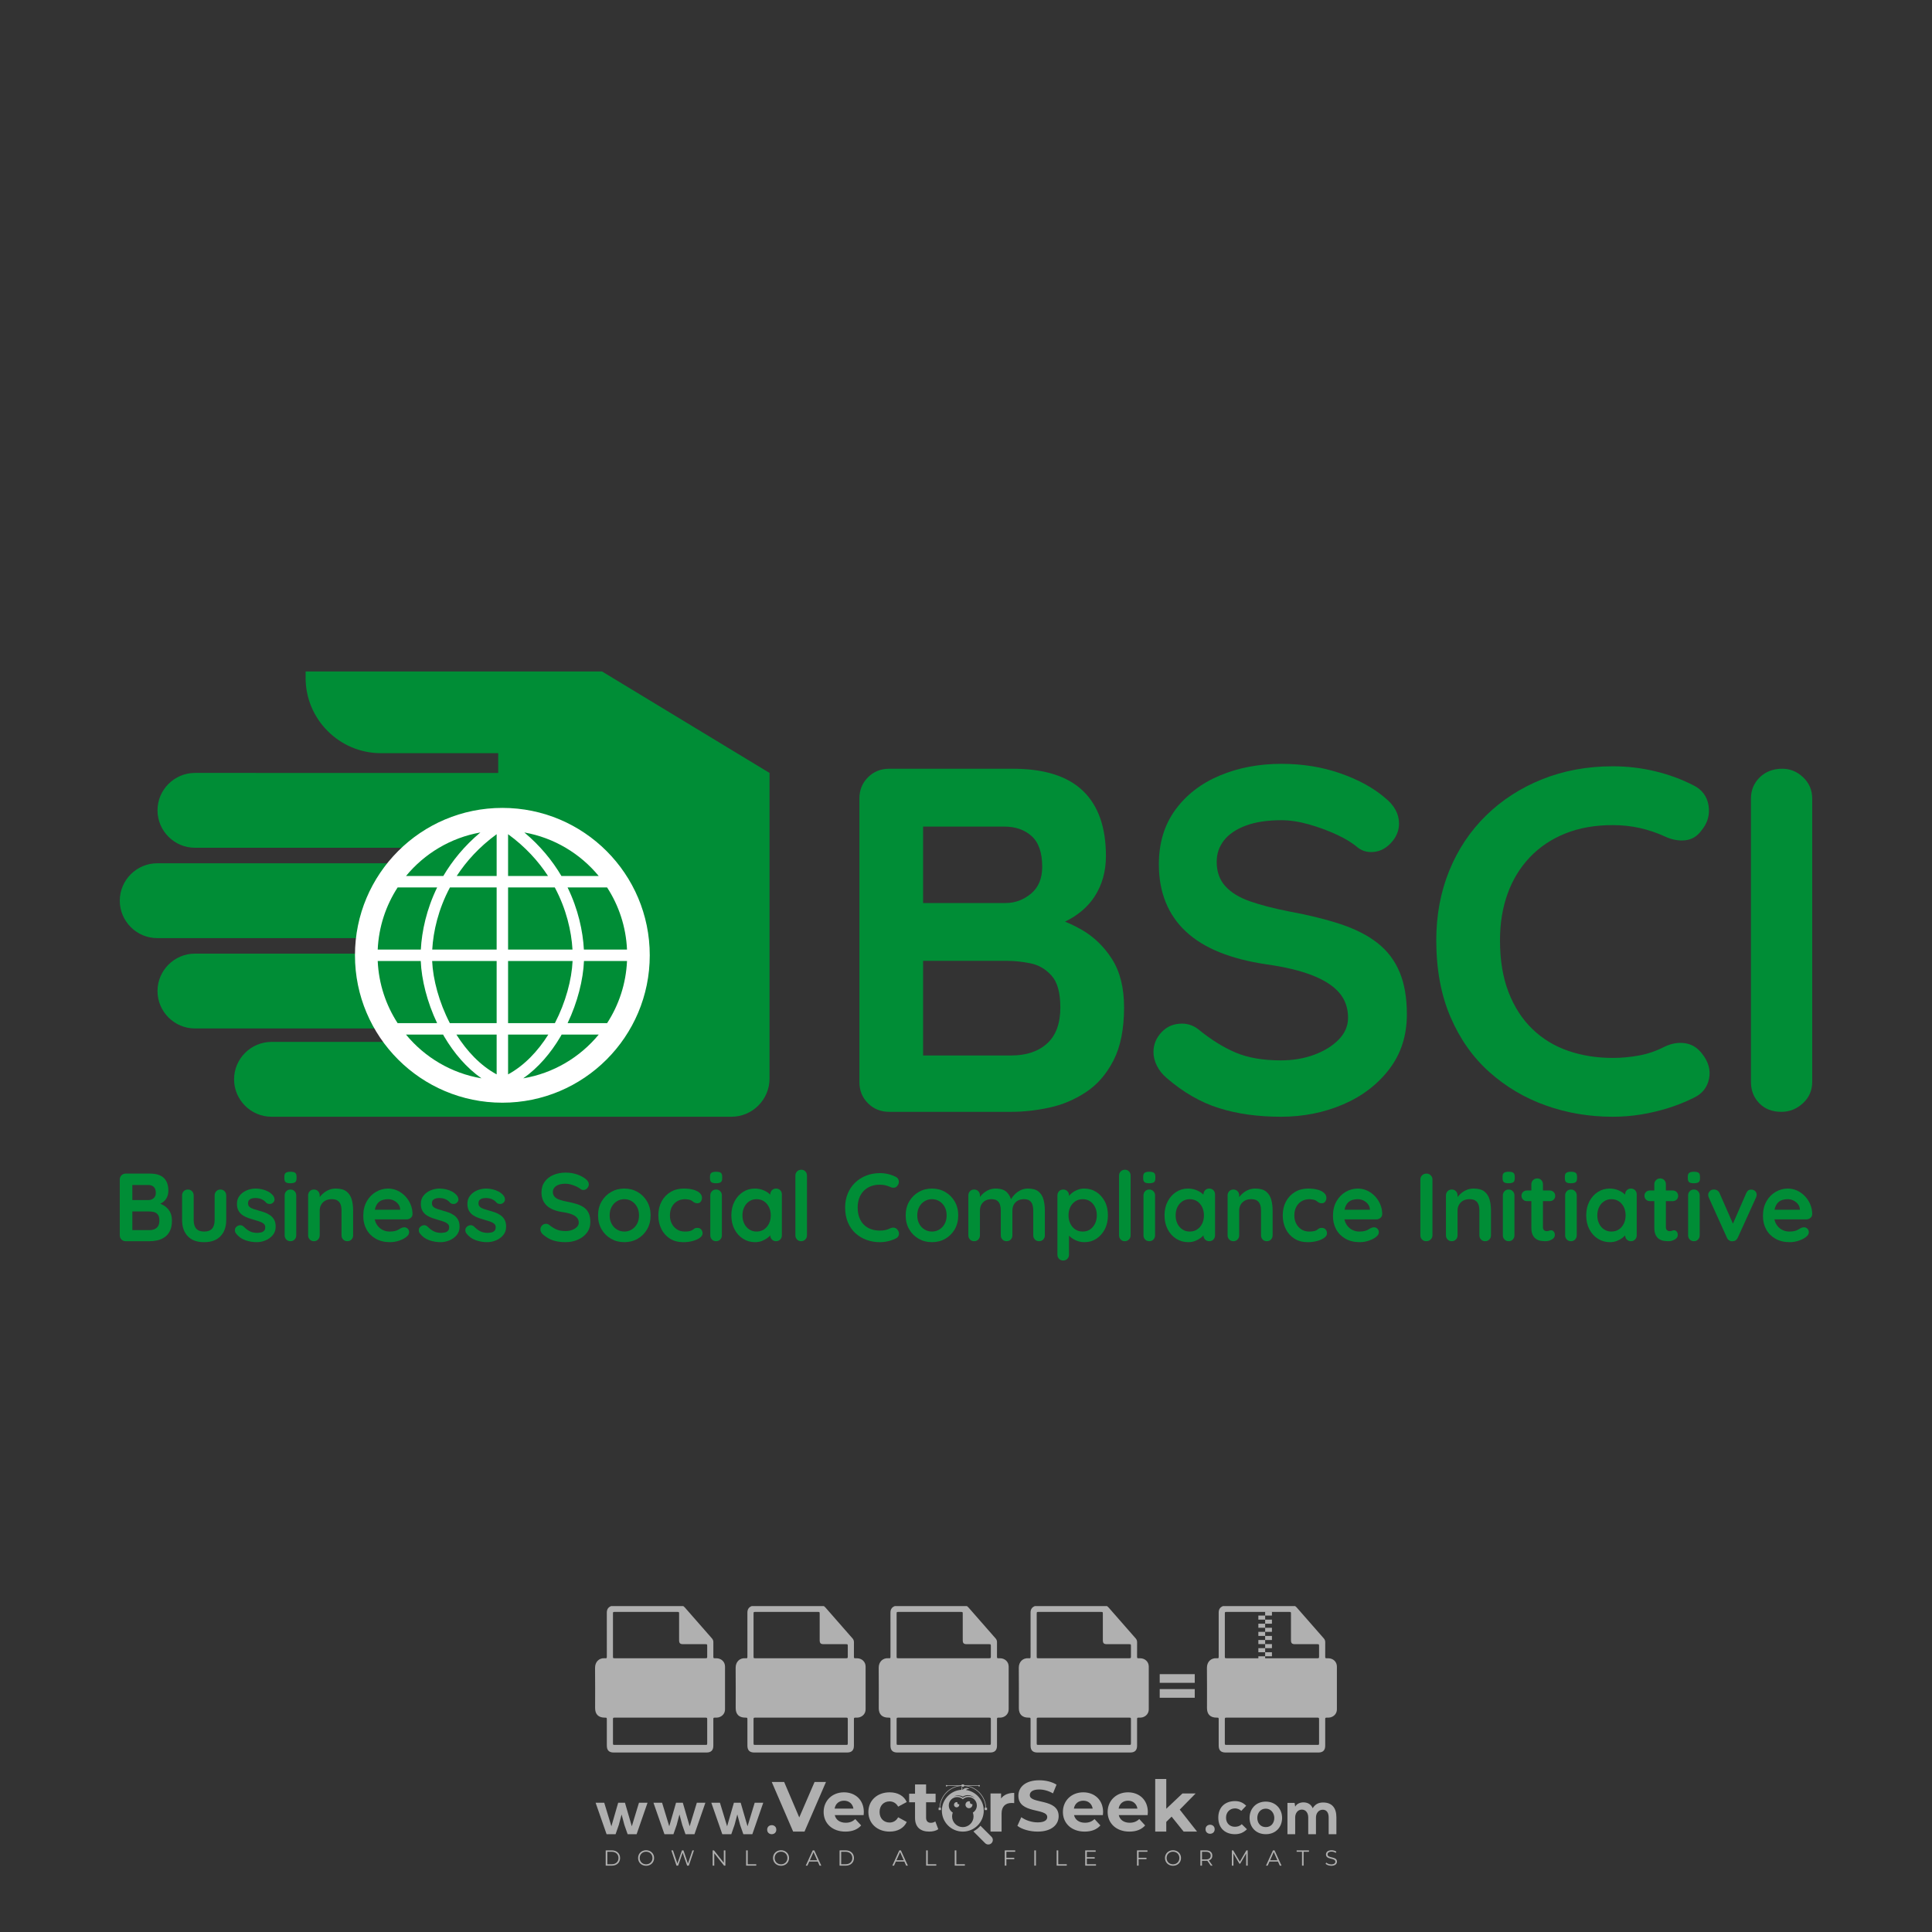 <?xml version="1.0" encoding="iso-8859-1"?>
<!-- Generator: Adobe Illustrator 27.0.0, SVG Export Plug-In . SVG Version: 6.00 Build 0)  -->
<svg version="1.1" id="Layer_1" xmlns="http://www.w3.org/2000/svg" xmlns:xlink="http://www.w3.org/1999/xlink" x="0px" y="0px"
	 viewBox="0 0 500 500" style="enable-background:new 0 0 500 500;" xml:space="preserve">
<rect x="0" y="0" width="500" height="500" fill="#333333" stroke="none"/>
<g id="watermark_1_">
	<g>
		<g id="watermark" style="opacity:0.61;">
			<g>
				<g>
					<g>
						<g>
							<polygon style="fill:#FFFFFF;" points="213.765,461.172 208.204,474.017 205.268,474.017 199.726,461.172 202.938,461.172 
								206.846,470.347 210.81,461.172 							"/>
						</g>
						<g>
							<path style="fill:#FFFFFF;" d="M223.507,469.741h-7.469c0.275,1.23,1.321,1.982,2.826,1.982c1.046,0,1.798-0.312,2.477-0.954
								l1.523,1.651c-0.917,1.046-2.294,1.597-4.074,1.597c-3.413,0-5.634-2.147-5.634-5.083c0-2.954,2.257-5.083,5.267-5.083
								c2.899,0,5.138,1.945,5.138,5.12C223.562,469.191,223.526,469.503,223.507,469.741 M216.002,468.071h4.863
								c-0.202-1.248-1.138-2.055-2.422-2.055C217.139,466.016,216.204,466.805,216.002,468.071"/>
						</g>
						<g>
							<path style="fill:#FFFFFF;" d="M224.735,468.934c0-2.973,2.294-5.083,5.505-5.083c2.074,0,3.707,0.899,4.423,2.514
								l-2.22,1.193c-0.532-0.936-1.321-1.358-2.221-1.358c-1.45,0-2.587,1.009-2.587,2.734c0,1.725,1.138,2.734,2.587,2.734
								c0.899,0,1.688-0.404,2.221-1.358l2.22,1.211c-0.716,1.578-2.349,2.495-4.423,2.495
								C227.029,474.017,224.735,471.907,224.735,468.934"/>
						</g>
						<g>
							<path style="fill:#FFFFFF;" d="M242.828,473.393c-0.587,0.422-1.45,0.624-2.331,0.624c-2.33,0-3.688-1.193-3.688-3.542
								v-4.055h-1.523v-2.202h1.523v-2.404h2.863v2.404h2.459v2.202h-2.459v4.019c0,0.844,0.458,1.303,1.229,1.303
								c0.422,0,0.844-0.128,1.156-0.367L242.828,473.393z"/>
						</g>
					</g>
					<g>
						<path style="fill:#FFFFFF;" d="M262.474,463.997v2.643c-0.238-0.018-0.422-0.037-0.642-0.037
							c-1.578,0-2.624,0.862-2.624,2.753v4.661h-2.863v-9.873h2.734v1.303C259.776,464.493,260.951,463.997,262.474,463.997"/>
					</g>
					<g>
						<path style="fill:#FFFFFF;" d="M263.299,472.53l1.009-2.239c1.083,0.789,2.697,1.339,4.239,1.339
							c1.762,0,2.477-0.587,2.477-1.376c0-2.404-7.469-0.752-7.469-5.524c0-2.184,1.762-4,5.413-4c1.615,0,3.267,0.385,4.459,1.138
							l-0.918,2.257c-1.193-0.679-2.422-1.009-3.56-1.009c-1.761,0-2.44,0.66-2.44,1.468c0,2.367,7.468,0.734,7.468,5.45
							c0,2.147-1.78,3.982-5.45,3.982C266.492,474.017,264.437,473.411,263.299,472.53"/>
					</g>
					<g>
						<path style="fill:#FFFFFF;" d="M285.428,469.741h-7.469c0.275,1.23,1.321,1.982,2.826,1.982c1.046,0,1.798-0.312,2.477-0.954
							l1.523,1.651c-0.918,1.046-2.294,1.597-4.074,1.597c-3.413,0-5.634-2.147-5.634-5.083c0-2.954,2.257-5.083,5.267-5.083
							c2.9,0,5.138,1.945,5.138,5.12C285.484,469.191,285.447,469.503,285.428,469.741 M277.923,468.071h4.863
							c-0.202-1.248-1.138-2.055-2.422-2.055C279.061,466.016,278.125,466.805,277.923,468.071"/>
					</g>
					<g>
						<path style="fill:#FFFFFF;" d="M297.007,469.741h-7.469c0.275,1.23,1.321,1.982,2.826,1.982c1.046,0,1.798-0.312,2.477-0.954
							l1.523,1.651c-0.918,1.046-2.294,1.597-4.074,1.597c-3.413,0-5.634-2.147-5.634-5.083c0-2.954,2.257-5.083,5.267-5.083
							c2.899,0,5.138,1.945,5.138,5.12C297.062,469.191,297.025,469.503,297.007,469.741 M289.501,468.071h4.863
							c-0.202-1.248-1.138-2.055-2.422-2.055C290.639,466.016,289.703,466.805,289.501,468.071"/>
					</g>
					<g>
						<polygon style="fill:#FFFFFF;" points="303.208,470.145 301.831,471.503 301.831,474.017 298.969,474.017 298.969,460.401 
							301.831,460.401 301.831,468.108 306.016,464.144 309.429,464.144 305.318,468.328 309.796,474.017 306.327,474.017 						"/>
					</g>
					<g>
						<path style="fill:#FFFFFF;" d="M256.601,475.359L256.601,475.359l-2.86-2.86c-0.435,0.508-0.953,0.943-1.534,1.284
							c-0.092,0.069-0.186,0.136-0.283,0.199l3.027,3.027c0.456,0.456,1.195,0.456,1.65,0
							C257.057,476.554,257.057,475.815,256.601,475.359"/>
					</g>
					<g>
						<path style="fill:#FFFFFF;" d="M249.984,463.244c0.221-0.173,0.495-0.281,0.797-0.281c0.042,0,0.083,0.002,0.124,0.006
							c-0.214-0.156-0.478-0.249-0.764-0.249c-0.395,0-0.744,0.18-0.981,0.458c-0.051,0-0.1,0.006-0.151,0.008
							c0.039-0.077,0.064-0.162,0.064-0.255c0-0.234-0.143-0.434-0.346-0.519c0.087,0.126,0.138,0.279,0.138,0.445
							c0,0.122-0.031,0.237-0.081,0.341c-2.811,0.201-5.03,2.539-5.03,5.4c0,2.993,2.426,5.42,5.42,5.42
							c2.993,0,5.42-2.426,5.42-5.42C254.595,465.879,252.593,463.635,249.984,463.244 M247.983,464.656
							c0.435,0,0.844,0.112,1.199,0.309c0.374-0.245,0.82-0.387,1.299-0.387c0.711,0,1.348,0.312,1.784,0.806
							c-0.435-0.379-1.004-0.61-1.627-0.61c-0.449,0-0.87,0.12-1.234,0.329c-0.079,0.046-0.156,0.096-0.229,0.15
							c-0.065-0.048-0.133-0.093-0.204-0.134c-0.369-0.219-0.8-0.344-1.26-0.344c-0.3,0-0.588,0.054-0.854,0.152
							C247.196,464.754,247.578,464.656,247.983,464.656 M251.772,469.098c0.115,0.305,0.181,0.634,0.181,0.979
							c0,1.534-1.244,2.777-2.778,2.777c-1.534,0-2.777-1.243-2.777-2.777c0-0.345,0.066-0.674,0.181-0.979
							c-0.62-0.382-1.035-1.064-1.035-1.846c0-1.197,0.971-2.168,2.168-2.168c0.565,0,1.078,0.218,1.463,0.572
							c0.386-0.354,0.899-0.572,1.464-0.572c1.197,0,2.168,0.971,2.168,2.168C252.807,468.034,252.392,468.716,251.772,469.098"/>
					</g>
					<g>
						<path style="fill:#FFFFFF;" d="M251.666,467.061c0,0.497-0.404,0.901-0.901,0.901c-0.497,0-0.901-0.404-0.901-0.901
							s0.404-0.901,0.901-0.901c0.101,0,0.197,0.017,0.287,0.047c-0.03,0.062-0.045,0.132-0.045,0.204
							c0,0.273,0.221,0.494,0.494,0.494c0.05,0,0.099-0.008,0.146-0.022C251.66,466.941,251.666,467,251.666,467.061"/>
					</g>
					<g>
						<path style="fill:#FFFFFF;" d="M248.255,467.061c0,0.376-0.305,0.681-0.681,0.681c-0.376,0-0.681-0.305-0.681-0.681
							s0.305-0.681,0.681-0.681c0.076,0,0.149,0.013,0.217,0.035c-0.023,0.047-0.034,0.1-0.034,0.155
							c0,0.206,0.167,0.374,0.374,0.374c0.038,0,0.075-0.006,0.11-0.017C248.25,466.97,248.255,467.015,248.255,467.061"/>
					</g>
					<g>
						<g>
							<g>
								<rect x="242.908" y="467.83" style="fill:#FFFFFF;" width="0.616" height="0.616"/>
							</g>
							<g>
								<rect x="254.827" y="467.83" style="fill:#FFFFFF;" width="0.616" height="0.616"/>
							</g>
							<g>
								<path style="fill:#FFFFFF;" d="M255.205,468.082h-0.14c0-3.248-2.642-5.89-5.89-5.89c-3.248,0-5.89,2.642-5.89,5.89h-0.14
									c0-1.611,0.627-3.125,1.766-4.264c1.139-1.139,2.653-1.766,4.264-1.766c1.611,0,3.125,0.627,4.264,1.766
									C254.578,464.957,255.205,466.471,255.205,468.082"/>
							</g>
						</g>
						<g>
							<rect x="248.868" y="461.814" style="fill:#FFFFFF;" width="0.616" height="0.616"/>
						</g>
						<g>
							<rect x="244.95" y="462.052" style="fill:#FFFFFF;" width="8.45" height="0.14"/>
						</g>
						<g>
							<path style="fill:#FFFFFF;" d="M245.174,462.15c0,0.108-0.088,0.196-0.196,0.196c-0.108,0-0.196-0.088-0.196-0.196
								c0-0.108,0.088-0.196,0.196-0.196C245.086,461.954,245.174,462.042,245.174,462.15"/>
						</g>
						<g>
							<path style="fill:#FFFFFF;" d="M253.596,462.15c0,0.108-0.088,0.196-0.196,0.196c-0.108,0-0.196-0.088-0.196-0.196
								c0-0.108,0.088-0.196,0.196-0.196C253.509,461.954,253.596,462.042,253.596,462.15"/>
						</g>
					</g>
				</g>
				<g>
					<path style="fill:#FFFFFF;" d="M314.356,473.409c0,1.559-2.364,1.559-2.364,0C311.993,471.851,314.356,471.851,314.356,473.409
						z"/>
				</g>
				<g>
					<g>
						<g>
							<path style="fill:#FFFFFF;" d="M161.739,466.549l1.772,6.088l1.855-6.088h2.215l-2.823,8.14h-2.33l-0.837-2.396l-0.722-2.708
								l-0.722,2.708l-0.837,2.396h-2.33l-2.839-8.14h2.231l1.855,6.088l1.756-6.088H161.739z"/>
						</g>
						<g>
							<path style="fill:#FFFFFF;" d="M176.713,466.549l1.772,6.088l1.855-6.088h2.215l-2.823,8.14h-2.33l-0.837-2.396l-0.722-2.708
								l-0.722,2.708l-0.837,2.396h-2.33l-2.839-8.14h2.231l1.855,6.088l1.756-6.088H176.713z"/>
						</g>
						<g>
							<path style="fill:#FFFFFF;" d="M191.687,466.549l1.772,6.088l1.855-6.088h2.215l-2.823,8.14h-2.33l-0.837-2.396l-0.722-2.708
								l-0.722,2.708l-0.837,2.396h-2.33l-2.839-8.14h2.231l1.855,6.088l1.756-6.088H191.687z"/>
						</g>
					</g>
					<g>
						<path style="fill:#FFFFFF;" d="M200.908,473.52c0,1.559-2.364,1.559-2.364,0C198.545,471.962,200.908,471.962,200.908,473.52z
							"/>
					</g>
					<g>
						<path style="fill:#FFFFFF;" d="M322.71,473.409c-0.935,0.919-1.919,1.28-3.117,1.28c-2.346,0-4.3-1.411-4.3-4.282
							s1.953-4.284,4.3-4.284c1.149,0,2.035,0.329,2.921,1.199l-1.264,1.329c-0.476-0.428-1.066-0.64-1.623-0.64
							c-1.346,0-2.33,0.985-2.33,2.396c0,1.542,1.05,2.362,2.297,2.362c0.64,0,1.28-0.18,1.772-0.672L322.71,473.409z"/>
					</g>
					<g>
						<path style="fill:#FFFFFF;" d="M331.805,470.472c0,2.33-1.591,4.217-4.217,4.217c-2.626,0-4.201-1.887-4.201-4.217
							c0-2.314,1.609-4.217,4.185-4.217C330.149,466.255,331.805,468.158,331.805,470.472z M325.389,470.472
							c0,1.231,0.739,2.38,2.199,2.38c1.46,0,2.199-1.149,2.199-2.38c0-1.215-0.854-2.396-2.199-2.396
							C326.144,468.077,325.389,469.258,325.389,470.472z"/>
					</g>
					<g>
						<path style="fill:#FFFFFF;" d="M338.572,474.689v-4.332c0-1.068-0.559-2.035-1.658-2.035c-1.082,0-1.722,0.967-1.722,2.035
							v4.332h-2.003v-8.107h1.855l0.148,0.985c0.426-0.82,1.362-1.116,2.133-1.116c0.969,0,1.937,0.394,2.396,1.51
							c0.723-1.149,1.658-1.478,2.708-1.478c2.297,0,3.43,1.412,3.43,3.84v4.365h-2.003v-4.365c0-1.066-0.442-1.97-1.526-1.97
							c-1.082,0-1.756,0.935-1.756,2.003v4.332H338.572z"/>
					</g>
				</g>
			</g>
		</g>
		<g style="opacity:0.61;">
			<g>
				<g>
					<path style="fill:#FFFFFF;" d="M345.988,431.299c-0.006-1.224-0.959-2.121-2.189-2.14c-0.924-0.014-0.832,0.12-0.834-0.867
						c-0.003-1.097-0.007-2.194,0.003-3.292c0.003-0.379-0.112-0.691-0.362-0.976c-2.342-2.668-4.678-5.342-7.019-8.011
						c-0.12-0.137-0.275-0.244-0.414-0.366c-6.214,0-12.427,0-18.641,0c-0.794,0.293-1.14,0.868-1.138,1.709
						c0.01,3.748,0.004,7.496,0.004,11.243c0,0.556-0.003,0.589-0.55,0.551c-1.497-0.102-2.516,0.986-2.497,2.492
						c0.044,3.476,0.013,6.953,0.014,10.429c0.001,1.58,0.867,2.443,2.45,2.449c0.582,0.002,0.582,0.002,0.582,0.6
						c0,2.219-0.001,4.438,0.001,6.657c0.001,1.192,0.58,1.771,1.768,1.771c8.013,0.001,16.027,0.001,24.04,0
						c1.168,0,1.755-0.583,1.757-1.745c0.002-2.256,0-4.512,0.001-6.768c0-0.512,0.002-0.511,0.52-0.515
						c0.271-0.002,0.541,0.008,0.809-0.058c0.996-0.246,1.69-1.044,1.694-2.069C346.003,438.696,346.005,434.997,345.988,431.299z
						 M317.537,417.162c5.337,0,10.674,0,16.01,0c0.548,0,0.554,0.007,0.554,0.561c0.001,2.243-0.001,4.486,0.001,6.73
						c0.001,0.811,0.249,1.059,1.06,1.059c1.91,0.001,3.821,0,5.731,0.001c0.458,0,0.479,0.021,0.481,0.483
						c0.003,0.887,0.002,1.775,0,2.662c-0.001,0.477-0.024,0.498-0.504,0.499c-3.895,0.001-7.79,0-11.684,0
						c-3.882,0-7.765,0-11.647,0c-0.55,0-0.552-0.001-0.552-0.561c-0.001-3.624-0.001-7.247,0-10.871
						C316.987,417.166,316.991,417.162,317.537,417.162z M340.822,451.579c-3.883,0.001-7.766,0-11.65,0c-3.871,0-7.742,0-11.613,0
						c-0.572,0-0.574-0.002-0.574-0.579c-0.001-1.997-0.001-3.994,0.001-5.991c0-0.464,0.023-0.486,0.478-0.487
						c7.803-0.001,15.607-0.001,23.41,0c0.478,0,0.499,0.02,0.499,0.503c0.002,1.997,0.001,3.994,0,5.991
						C341.375,451.574,341.37,451.579,340.822,451.579z"/>
				</g>
				<g>
					<g>
						<rect x="327.418" y="417.053" style="fill:#FFFFFF;" width="1.757" height="1.054"/>
					</g>
					<g>
						<rect x="325.662" y="418.107" style="fill:#FFFFFF;" width="1.757" height="1.054"/>
					</g>
					<g>
						<rect x="327.418" y="419.161" style="fill:#FFFFFF;" width="1.757" height="1.054"/>
					</g>
					<g>
						<rect x="325.662" y="420.215" style="fill:#FFFFFF;" width="1.757" height="1.054"/>
					</g>
					<g>
						<rect x="327.418" y="421.269" style="fill:#FFFFFF;" width="1.757" height="1.054"/>
					</g>
					<g>
						<rect x="325.662" y="422.323" style="fill:#FFFFFF;" width="1.757" height="1.054"/>
					</g>
					<g>
						<rect x="327.418" y="423.378" style="fill:#FFFFFF;" width="1.757" height="1.054"/>
					</g>
					<g>
						<rect x="325.662" y="424.432" style="fill:#FFFFFF;" width="1.757" height="1.054"/>
					</g>
					<g>
						<rect x="327.418" y="425.486" style="fill:#FFFFFF;" width="1.757" height="1.054"/>
					</g>
					<g>
						<rect x="325.662" y="426.54" style="fill:#FFFFFF;" width="1.757" height="1.054"/>
					</g>
					<g>
						<rect x="327.418" y="427.594" style="fill:#FFFFFF;" width="1.757" height="1.054"/>
					</g>
					<g>
						<rect x="325.662" y="428.648" style="fill:#FFFFFF;" width="1.757" height="1.054"/>
					</g>
				</g>
			</g>
			<g>
				<path style="fill:#FFFFFF;" d="M187.637,431.299c-0.006-1.224-0.959-2.121-2.189-2.14c-0.924-0.014-0.832,0.12-0.834-0.867
					c-0.003-1.097-0.007-2.194,0.003-3.292c0.003-0.379-0.112-0.691-0.362-0.976c-2.342-2.668-4.678-5.342-7.019-8.011
					c-0.12-0.137-0.275-0.244-0.414-0.366c-6.214,0-12.427,0-18.641,0c-0.794,0.293-1.14,0.868-1.138,1.709
					c0.01,3.748,0.004,7.496,0.004,11.243c0,0.556-0.003,0.589-0.55,0.551c-1.497-0.102-2.516,0.986-2.497,2.492
					c0.044,3.476,0.013,6.953,0.014,10.429c0.001,1.58,0.867,2.443,2.45,2.449c0.582,0.002,0.582,0.002,0.582,0.6
					c0,2.219-0.001,4.438,0.001,6.657c0.001,1.192,0.58,1.771,1.768,1.771c8.013,0.001,16.027,0.001,24.04,0
					c1.168,0,1.755-0.583,1.757-1.745c0.002-2.256,0-4.512,0.001-6.768c0-0.512,0.002-0.511,0.52-0.515
					c0.271-0.002,0.541,0.008,0.809-0.058c0.996-0.246,1.69-1.044,1.694-2.069C187.652,438.696,187.655,434.997,187.637,431.299z
					 M159.187,417.162c5.337,0,10.674,0,16.01,0c0.548,0,0.554,0.007,0.554,0.561c0.001,2.243-0.001,4.486,0.001,6.73
					c0.001,0.811,0.249,1.059,1.06,1.059c1.91,0.001,3.821,0,5.731,0.001c0.458,0,0.479,0.021,0.481,0.483
					c0.003,0.887,0.002,1.775,0,2.662c-0.001,0.477-0.024,0.498-0.504,0.499c-3.895,0.001-7.79,0-11.684,0
					c-3.882,0-7.765,0-11.647,0c-0.55,0-0.552-0.001-0.552-0.561c-0.001-3.624-0.001-7.247,0-10.871
					C158.636,417.166,158.64,417.162,159.187,417.162z M182.472,451.579c-3.883,0.001-7.766,0-11.65,0c-3.871,0-7.742,0-11.613,0
					c-0.572,0-0.574-0.002-0.574-0.579c-0.001-1.997-0.001-3.994,0.001-5.991c0-0.464,0.023-0.486,0.478-0.487
					c7.803-0.001,15.607-0.001,23.41,0c0.478,0,0.499,0.02,0.499,0.503c0.002,1.997,0.001,3.994,0,5.991
					C183.024,451.574,183.019,451.579,182.472,451.579z"/>
			</g>
			<g>
				<path style="fill:#FFFFFF;" d="M159.779,440.669v-7.897h2.779c0.375,0,0.726,0.061,1.053,0.182
					c0.327,0.121,0.612,0.292,0.855,0.513c0.242,0.221,0.434,0.483,0.573,0.789c0.14,0.305,0.21,0.642,0.21,1.009
					c0,0.375-0.07,0.715-0.21,1.02c-0.14,0.305-0.331,0.568-0.573,0.789c-0.243,0.221-0.528,0.392-0.855,0.513
					c-0.327,0.121-0.678,0.182-1.053,0.182h-1.29v2.901H159.779z M162.58,436.356c0.39,0,0.684-0.111,0.882-0.331
					c0.199-0.22,0.298-0.474,0.298-0.761c0-0.14-0.024-0.276-0.072-0.408c-0.048-0.132-0.121-0.248-0.221-0.347
					c-0.099-0.099-0.223-0.178-0.37-0.237c-0.147-0.059-0.32-0.089-0.518-0.089h-1.312v2.173H162.58z"/>
				<path style="fill:#FFFFFF;" d="M166.308,432.771h1.731l3.177,5.294h0.088l-0.088-1.522v-3.772h1.478v7.897h-1.566l-3.353-5.592
					h-0.088l0.088,1.522v4.07h-1.467V432.771z"/>
				<path style="fill:#FFFFFF;" d="M177.922,436.334h3.872c0.022,0.089,0.04,0.195,0.055,0.32c0.014,0.125,0.022,0.25,0.022,0.375
					c0,0.507-0.077,0.985-0.231,1.434c-0.154,0.449-0.397,0.849-0.728,1.202c-0.353,0.375-0.776,0.666-1.268,0.871
					c-0.493,0.206-1.055,0.309-1.688,0.309c-0.574,0-1.114-0.103-1.622-0.309c-0.507-0.206-0.948-0.492-1.323-0.86
					c-0.375-0.367-0.673-0.803-0.894-1.307c-0.221-0.504-0.331-1.053-0.331-1.649c0-0.595,0.11-1.145,0.331-1.649
					c0.221-0.504,0.518-0.939,0.894-1.307c0.375-0.367,0.816-0.654,1.323-0.86c0.507-0.206,1.048-0.309,1.622-0.309
					c0.64,0,1.211,0.11,1.715,0.331c0.504,0.221,0.935,0.526,1.296,0.915l-1.025,1.004c-0.258-0.272-0.544-0.48-0.861-0.623
					c-0.316-0.143-0.695-0.215-1.136-0.215c-0.361,0-0.703,0.065-1.026,0.193c-0.324,0.129-0.607,0.311-0.85,0.546
					c-0.242,0.235-0.436,0.52-0.579,0.855c-0.143,0.335-0.215,0.708-0.215,1.119c0,0.412,0.072,0.785,0.215,1.12
					c0.143,0.335,0.338,0.62,0.584,0.855c0.246,0.235,0.531,0.418,0.855,0.546c0.323,0.129,0.669,0.193,1.037,0.193
					c0.419,0,0.773-0.061,1.064-0.182c0.29-0.121,0.538-0.278,0.744-0.469c0.148-0.132,0.275-0.3,0.381-0.502
					c0.106-0.202,0.189-0.428,0.248-0.678h-2.482V436.334z"/>
			</g>
			<g>
				<path style="fill:#FFFFFF;" d="M224.019,431.299c-0.006-1.224-0.959-2.121-2.189-2.14c-0.924-0.014-0.832,0.12-0.834-0.867
					c-0.003-1.097-0.007-2.194,0.003-3.292c0.003-0.379-0.112-0.691-0.362-0.976c-2.342-2.668-4.678-5.342-7.019-8.011
					c-0.12-0.137-0.275-0.244-0.414-0.366c-6.214,0-12.427,0-18.641,0c-0.794,0.293-1.14,0.868-1.138,1.709
					c0.01,3.748,0.004,7.496,0.004,11.243c0,0.556-0.003,0.589-0.55,0.551c-1.497-0.102-2.516,0.986-2.497,2.492
					c0.044,3.476,0.013,6.953,0.014,10.429c0.001,1.58,0.867,2.443,2.45,2.449c0.582,0.002,0.582,0.002,0.582,0.6
					c0,2.219-0.001,4.438,0.001,6.657c0.001,1.192,0.58,1.771,1.768,1.771c8.013,0.001,16.027,0.001,24.04,0
					c1.168,0,1.755-0.583,1.757-1.745c0.002-2.256,0-4.512,0.001-6.768c0-0.512,0.002-0.511,0.52-0.515
					c0.271-0.002,0.541,0.008,0.809-0.058c0.997-0.246,1.69-1.044,1.694-2.069C224.034,438.696,224.036,434.997,224.019,431.299z
					 M195.568,417.162c5.337,0,10.674,0,16.01,0c0.548,0,0.554,0.007,0.554,0.561c0.001,2.243-0.001,4.486,0.001,6.73
					c0.001,0.811,0.249,1.059,1.06,1.059c1.91,0.001,3.821,0,5.731,0.001c0.458,0,0.479,0.021,0.481,0.483
					c0.003,0.887,0.002,1.775,0,2.662c-0.001,0.477-0.024,0.498-0.504,0.499c-3.895,0.001-7.79,0-11.684,0
					c-3.882,0-7.765,0-11.647,0c-0.55,0-0.552-0.001-0.552-0.561c-0.001-3.624-0.001-7.247,0-10.871
					C195.018,417.166,195.022,417.162,195.568,417.162z M218.854,451.579c-3.883,0.001-7.766,0-11.65,0c-3.871,0-7.742,0-11.613,0
					c-0.572,0-0.574-0.002-0.574-0.579c-0.001-1.997-0.001-3.994,0.001-5.991c0-0.464,0.023-0.486,0.478-0.487
					c7.803-0.001,15.607-0.001,23.41,0c0.478,0,0.499,0.02,0.499,0.503c0.002,1.997,0.001,3.994,0,5.991
					C219.406,451.574,219.401,451.579,218.854,451.579z"/>
			</g>
			<g>
				<path style="fill:#FFFFFF;" d="M205.111,432.771h1.699l2.967,7.897h-1.644l-0.651-1.886h-3.044l-0.651,1.886h-1.643
					L205.111,432.771z M206.997,437.415l-0.706-1.974l-0.287-0.96h-0.088l-0.287,0.96l-0.706,1.974H206.997z"/>
				<path style="fill:#FFFFFF;" d="M211.331,434.536c-0.125,0-0.245-0.024-0.359-0.072c-0.114-0.048-0.213-0.114-0.298-0.199
					c-0.084-0.084-0.151-0.182-0.198-0.292c-0.048-0.11-0.072-0.232-0.072-0.364s0.024-0.254,0.072-0.364
					c0.048-0.11,0.114-0.208,0.198-0.292c0.084-0.084,0.184-0.151,0.298-0.198c0.114-0.048,0.233-0.072,0.359-0.072
					c0.257,0,0.478,0.09,0.662,0.27c0.184,0.181,0.276,0.399,0.276,0.656s-0.092,0.476-0.276,0.656
					C211.809,434.446,211.589,434.536,211.331,434.536z M210.615,440.669v-5.404h1.445v5.404H210.615z"/>
			</g>
			<g>
				<path style="fill:#FFFFFF;" d="M261.044,431.299c-0.006-1.224-0.959-2.121-2.189-2.14c-0.924-0.014-0.832,0.12-0.834-0.867
					c-0.003-1.097-0.007-2.194,0.003-3.292c0.003-0.379-0.112-0.691-0.362-0.976c-2.342-2.668-4.678-5.342-7.019-8.011
					c-0.12-0.137-0.275-0.244-0.414-0.366c-6.214,0-12.427,0-18.641,0c-0.794,0.293-1.14,0.868-1.138,1.709
					c0.01,3.748,0.004,7.496,0.004,11.243c0,0.556-0.003,0.589-0.55,0.551c-1.497-0.102-2.516,0.986-2.497,2.492
					c0.044,3.476,0.013,6.953,0.014,10.429c0.001,1.58,0.867,2.443,2.45,2.449c0.582,0.002,0.582,0.002,0.582,0.6
					c0,2.219-0.001,4.438,0.001,6.657c0.001,1.192,0.58,1.771,1.768,1.771c8.013,0.001,16.027,0.001,24.04,0
					c1.168,0,1.755-0.583,1.757-1.745c0.002-2.256,0-4.512,0.001-6.768c0-0.512,0.002-0.511,0.52-0.515
					c0.271-0.002,0.541,0.008,0.809-0.058c0.996-0.246,1.69-1.044,1.694-2.069C261.059,438.696,261.061,434.997,261.044,431.299z
					 M232.593,417.162c5.337,0,10.674,0,16.01,0c0.548,0,0.554,0.007,0.554,0.561c0.001,2.243-0.001,4.486,0.001,6.73
					c0.001,0.811,0.249,1.059,1.06,1.059c1.91,0.001,3.821,0,5.731,0.001c0.458,0,0.479,0.021,0.481,0.483
					c0.003,0.887,0.002,1.775,0,2.662c-0.001,0.477-0.024,0.498-0.504,0.499c-3.895,0.001-7.79,0-11.684,0
					c-3.882,0-7.765,0-11.647,0c-0.55,0-0.552-0.001-0.552-0.561c-0.001-3.624-0.001-7.247,0-10.871
					C232.042,417.166,232.047,417.162,232.593,417.162z M255.878,451.579c-3.883,0.001-7.766,0-11.65,0c-3.871,0-7.742,0-11.613,0
					c-0.572,0-0.574-0.002-0.574-0.579c-0.001-1.997-0.001-3.994,0.001-5.991c0-0.464,0.023-0.486,0.478-0.487
					c7.803-0.001,15.607-0.001,23.41,0c0.478,0,0.499,0.02,0.499,0.503c0.002,1.997,0.001,3.994,0,5.991
					C256.431,451.574,256.426,451.579,255.878,451.579z"/>
			</g>
			<g>
				<path style="fill:#FFFFFF;" d="M236.361,440.845c-0.338,0-0.662-0.048-0.971-0.143c-0.309-0.095-0.592-0.239-0.849-0.43
					c-0.257-0.191-0.481-0.425-0.673-0.7c-0.191-0.276-0.342-0.597-0.452-0.965l1.401-0.551c0.103,0.397,0.283,0.726,0.54,0.987
					c0.257,0.261,0.596,0.392,1.015,0.392c0.154,0,0.303-0.02,0.447-0.061c0.143-0.04,0.272-0.099,0.386-0.176
					s0.204-0.175,0.27-0.292c0.066-0.118,0.099-0.254,0.099-0.408c0-0.147-0.026-0.279-0.077-0.397
					c-0.051-0.117-0.138-0.227-0.259-0.331c-0.121-0.103-0.28-0.202-0.475-0.298c-0.195-0.095-0.435-0.195-0.722-0.298l-0.485-0.176
					c-0.213-0.073-0.429-0.173-0.645-0.298c-0.217-0.125-0.413-0.276-0.59-0.452c-0.177-0.176-0.322-0.384-0.436-0.623
					c-0.114-0.239-0.171-0.509-0.171-0.81c0-0.309,0.06-0.597,0.182-0.866c0.121-0.268,0.294-0.503,0.518-0.706
					c0.224-0.202,0.492-0.36,0.805-0.474s0.66-0.171,1.042-0.171c0.397,0,0.74,0.053,1.031,0.16
					c0.291,0.107,0.537,0.243,0.739,0.408c0.202,0.165,0.366,0.348,0.491,0.546c0.125,0.199,0.217,0.386,0.276,0.563l-1.312,0.551
					c-0.074-0.221-0.208-0.419-0.402-0.596c-0.195-0.176-0.462-0.265-0.8-0.265c-0.324,0-0.592,0.075-0.805,0.226
					c-0.213,0.151-0.32,0.348-0.32,0.59c0,0.235,0.103,0.436,0.309,0.601c0.206,0.165,0.533,0.325,0.982,0.48l0.497,0.165
					c0.316,0.111,0.605,0.237,0.866,0.381c0.261,0.143,0.485,0.314,0.673,0.513c0.187,0.199,0.331,0.425,0.43,0.678
					c0.1,0.254,0.149,0.546,0.149,0.877c0,0.412-0.083,0.767-0.248,1.064c-0.165,0.298-0.377,0.542-0.634,0.734
					c-0.258,0.191-0.548,0.335-0.872,0.43C236.986,440.797,236.67,440.845,236.361,440.845z"/>
				<path style="fill:#FFFFFF;" d="M239.516,432.771h1.61l1.633,4.754l0.287,1.015h0.088l0.309-1.015l1.699-4.754h1.61l-2.879,7.897
					h-1.566L239.516,432.771z"/>
				<path style="fill:#FFFFFF;" d="M251.097,436.334h3.871c0.022,0.089,0.04,0.195,0.055,0.32c0.015,0.125,0.023,0.25,0.023,0.375
					c0,0.507-0.078,0.985-0.232,1.434c-0.154,0.449-0.397,0.849-0.728,1.202c-0.353,0.375-0.775,0.666-1.268,0.871
					c-0.493,0.206-1.055,0.309-1.688,0.309c-0.574,0-1.114-0.103-1.621-0.309c-0.507-0.206-0.949-0.492-1.324-0.86
					c-0.375-0.367-0.673-0.803-0.894-1.307c-0.22-0.504-0.331-1.053-0.331-1.649c0-0.595,0.11-1.145,0.331-1.649
					c0.221-0.504,0.518-0.939,0.894-1.307c0.375-0.367,0.816-0.654,1.324-0.86c0.507-0.206,1.047-0.309,1.621-0.309
					c0.64,0,1.211,0.11,1.715,0.331c0.504,0.221,0.936,0.526,1.296,0.915l-1.026,1.004c-0.257-0.272-0.544-0.48-0.861-0.623
					c-0.316-0.143-0.694-0.215-1.136-0.215c-0.36,0-0.702,0.065-1.026,0.193c-0.323,0.129-0.607,0.311-0.849,0.546
					c-0.243,0.235-0.436,0.52-0.579,0.855c-0.143,0.335-0.215,0.708-0.215,1.119c0,0.412,0.072,0.785,0.215,1.12
					c0.143,0.335,0.338,0.62,0.585,0.855c0.246,0.235,0.531,0.418,0.854,0.546c0.324,0.129,0.669,0.193,1.037,0.193
					c0.419,0,0.774-0.061,1.064-0.182c0.29-0.121,0.539-0.278,0.745-0.469c0.147-0.132,0.274-0.3,0.38-0.502
					c0.107-0.202,0.189-0.428,0.248-0.678h-2.482V436.334z"/>
			</g>
			<g>
				<path style="fill:#FFFFFF;" d="M297.3,431.299c-0.006-1.224-0.959-2.121-2.189-2.14c-0.924-0.014-0.832,0.12-0.834-0.867
					c-0.003-1.097-0.007-2.194,0.003-3.292c0.003-0.379-0.112-0.691-0.362-0.976c-2.342-2.668-4.678-5.342-7.019-8.011
					c-0.12-0.137-0.275-0.244-0.414-0.366c-6.214,0-12.427,0-18.641,0c-0.794,0.293-1.14,0.868-1.138,1.709
					c0.01,3.748,0.004,7.496,0.004,11.243c0,0.556-0.003,0.589-0.55,0.551c-1.497-0.102-2.516,0.986-2.497,2.492
					c0.044,3.476,0.013,6.953,0.014,10.429c0.001,1.58,0.867,2.443,2.45,2.449c0.582,0.002,0.582,0.002,0.582,0.6
					c0,2.219-0.001,4.438,0.001,6.657c0.001,1.192,0.58,1.771,1.768,1.771c8.013,0.001,16.027,0.001,24.04,0
					c1.168,0,1.755-0.583,1.757-1.745c0.002-2.256,0-4.512,0.001-6.768c0-0.512,0.002-0.511,0.52-0.515
					c0.271-0.002,0.541,0.008,0.809-0.058c0.996-0.246,1.69-1.044,1.694-2.069C297.315,438.696,297.318,434.997,297.3,431.299z
					 M268.85,417.162c5.337,0,10.674,0,16.01,0c0.548,0,0.554,0.007,0.554,0.561c0.001,2.243-0.001,4.486,0.001,6.73
					c0.001,0.811,0.249,1.059,1.06,1.059c1.91,0.001,3.821,0,5.731,0.001c0.458,0,0.479,0.021,0.481,0.483
					c0.003,0.887,0.002,1.775,0,2.662c-0.001,0.477-0.024,0.498-0.504,0.499c-3.895,0.001-7.79,0-11.684,0
					c-3.882,0-7.765,0-11.647,0c-0.55,0-0.552-0.001-0.552-0.561c-0.001-3.624-0.001-7.247,0-10.871
					C268.299,417.166,268.303,417.162,268.85,417.162z M292.135,451.579c-3.883,0.001-7.766,0-11.65,0c-3.871,0-7.742,0-11.613,0
					c-0.572,0-0.574-0.002-0.574-0.579c-0.001-1.997-0.001-3.994,0.001-5.991c0-0.464,0.023-0.486,0.478-0.487
					c7.803-0.001,15.607-0.001,23.41,0c0.478,0,0.499,0.02,0.499,0.503c0.001,1.997,0.001,3.994,0,5.991
					C292.687,451.574,292.682,451.579,292.135,451.579z"/>
			</g>
			<g>
				<path style="fill:#FFFFFF;" d="M272.966,434.183v1.831h3.165v1.412h-3.165v1.831h3.518v1.412h-5.007v-7.897h5.007v1.412H272.966
					z"/>
				<path style="fill:#FFFFFF;" d="M277.852,440.669v-7.897h2.779c0.375,0,0.726,0.061,1.053,0.182
					c0.327,0.121,0.612,0.292,0.855,0.513c0.243,0.221,0.434,0.483,0.574,0.789c0.14,0.305,0.209,0.642,0.209,1.009
					c0,0.375-0.07,0.715-0.209,1.02c-0.14,0.305-0.331,0.568-0.574,0.789c-0.243,0.221-0.528,0.392-0.855,0.513
					c-0.327,0.121-0.678,0.182-1.053,0.182h-1.29v2.901H277.852z M280.653,436.356c0.389,0,0.684-0.111,0.882-0.331
					c0.199-0.22,0.298-0.474,0.298-0.761c0-0.14-0.024-0.276-0.072-0.408c-0.048-0.132-0.121-0.248-0.221-0.347
					c-0.099-0.099-0.222-0.178-0.37-0.237c-0.147-0.059-0.32-0.089-0.518-0.089h-1.312v2.173H280.653z"/>
				<path style="fill:#FFFFFF;" d="M286.797,440.845c-0.338,0-0.662-0.048-0.971-0.143c-0.309-0.095-0.592-0.239-0.849-0.43
					c-0.257-0.191-0.482-0.425-0.673-0.7c-0.191-0.276-0.342-0.597-0.452-0.965l1.401-0.551c0.103,0.397,0.283,0.726,0.541,0.987
					c0.257,0.261,0.595,0.392,1.015,0.392c0.154,0,0.303-0.02,0.447-0.061c0.143-0.04,0.272-0.099,0.386-0.176
					c0.114-0.077,0.204-0.175,0.27-0.292c0.066-0.118,0.1-0.254,0.1-0.408c0-0.147-0.026-0.279-0.077-0.397
					c-0.051-0.117-0.138-0.227-0.259-0.331c-0.121-0.103-0.279-0.202-0.474-0.298c-0.195-0.095-0.436-0.195-0.723-0.298
					l-0.485-0.176c-0.213-0.073-0.428-0.173-0.645-0.298c-0.217-0.125-0.414-0.276-0.59-0.452c-0.176-0.176-0.322-0.384-0.436-0.623
					c-0.114-0.239-0.171-0.509-0.171-0.81c0-0.309,0.061-0.597,0.182-0.866c0.121-0.268,0.294-0.503,0.518-0.706
					c0.224-0.202,0.493-0.36,0.805-0.474c0.312-0.114,0.66-0.171,1.042-0.171c0.397,0,0.741,0.053,1.031,0.16
					c0.29,0.107,0.537,0.243,0.739,0.408c0.202,0.165,0.365,0.348,0.491,0.546c0.125,0.199,0.217,0.386,0.276,0.563l-1.312,0.551
					c-0.074-0.221-0.208-0.419-0.403-0.596c-0.195-0.176-0.462-0.265-0.799-0.265c-0.324,0-0.592,0.075-0.805,0.226
					c-0.213,0.151-0.32,0.348-0.32,0.59c0,0.235,0.103,0.436,0.309,0.601c0.206,0.165,0.533,0.325,0.982,0.48l0.496,0.165
					c0.316,0.111,0.605,0.237,0.866,0.381c0.261,0.143,0.485,0.314,0.673,0.513c0.187,0.199,0.331,0.425,0.43,0.678
					c0.099,0.254,0.149,0.546,0.149,0.877c0,0.412-0.083,0.767-0.248,1.064c-0.165,0.298-0.377,0.542-0.634,0.734
					c-0.258,0.191-0.548,0.335-0.872,0.43C287.422,440.797,287.105,440.845,286.797,440.845z"/>
			</g>
			<g>
				<path style="fill:#FFFFFF;" d="M321.394,439.168l4.004-4.985h-3.827v-1.412h5.559v1.5l-3.96,4.985h4.004v1.412h-5.779V439.168z"
					/>
				<path style="fill:#FFFFFF;" d="M328.409,432.771h1.489v7.897h-1.489V432.771z"/>
				<path style="fill:#FFFFFF;" d="M331.486,440.669v-7.897h2.779c0.375,0,0.726,0.061,1.053,0.182
					c0.327,0.121,0.612,0.292,0.855,0.513s0.434,0.483,0.574,0.789c0.14,0.305,0.209,0.642,0.209,1.009
					c0,0.375-0.07,0.715-0.209,1.02c-0.14,0.305-0.331,0.568-0.574,0.789c-0.243,0.221-0.528,0.392-0.855,0.513
					c-0.327,0.121-0.678,0.182-1.053,0.182h-1.29v2.901H331.486z M334.288,436.356c0.389,0,0.684-0.111,0.882-0.331
					c0.199-0.22,0.298-0.474,0.298-0.761c0-0.14-0.024-0.276-0.072-0.408c-0.048-0.132-0.121-0.248-0.221-0.347
					c-0.099-0.099-0.222-0.178-0.37-0.237c-0.147-0.059-0.32-0.089-0.518-0.089h-1.312v2.173H334.288z"/>
			</g>
		</g>
		<g style="opacity:0.61;">
			<path style="fill:#FFFFFF;" d="M300.133,433.27h9.067v2.242h-9.067V433.27z M300.133,437.136h9.067v2.243h-9.067V437.136z"/>
		</g>
	</g>
	<g style="opacity:0.61;">
		<path style="fill:#FFFFFF;" d="M156.756,478.878h1.607c1.263,0,2.114,0.812,2.114,1.974c0,1.161-0.851,1.973-2.114,1.973h-1.607
			V478.878z M158.34,482.464c1.049,0,1.725-0.665,1.725-1.612c0-0.947-0.677-1.613-1.725-1.613h-1.167v3.225H158.34z"/>
		<path style="fill:#FFFFFF;" d="M165.139,480.851c0-1.15,0.879-2.007,2.075-2.007c1.184,0,2.069,0.851,2.069,2.007
			c0,1.156-0.885,2.007-2.069,2.007C166.019,482.858,165.139,482.002,165.139,480.851z M168.866,480.851
			c0-0.942-0.705-1.635-1.652-1.635c-0.953,0-1.663,0.693-1.663,1.635c0,0.941,0.71,1.635,1.663,1.635
			C168.162,482.486,168.866,481.793,168.866,480.851z"/>
		<path style="fill:#FFFFFF;" d="M179.596,478.878l-1.331,3.947h-0.44l-1.156-3.366l-1.161,3.366h-0.434l-1.331-3.947h0.429
			l1.139,3.394l1.178-3.394h0.389l1.161,3.411l1.156-3.411H179.596z"/>
		<path style="fill:#FFFFFF;" d="M187.731,478.878v3.947h-0.344l-2.537-3.202v3.202h-0.417v-3.947h0.344l2.543,3.203v-3.203H187.731
			z"/>
		<path style="fill:#FFFFFF;" d="M193.093,478.878h0.417v3.586h2.21v0.361h-2.627V478.878z"/>
		<path style="fill:#FFFFFF;" d="M200.061,480.851c0-1.15,0.879-2.007,2.075-2.007c1.184,0,2.069,0.851,2.069,2.007
			c0,1.156-0.885,2.007-2.069,2.007C200.941,482.858,200.061,482.002,200.061,480.851z M203.788,480.851
			c0-0.942-0.705-1.635-1.652-1.635c-0.953,0-1.663,0.693-1.663,1.635c0,0.941,0.71,1.635,1.663,1.635
			C203.083,482.486,203.788,481.793,203.788,480.851z"/>
		<path style="fill:#FFFFFF;" d="M211.636,481.77h-2.199l-0.474,1.054h-0.434l1.804-3.947h0.412l1.804,3.947h-0.44L211.636,481.77z
			 M211.484,481.432l-0.947-2.12l-0.947,2.12H211.484z"/>
		<path style="fill:#FFFFFF;" d="M217.28,478.878h1.607c1.263,0,2.114,0.812,2.114,1.974c0,1.161-0.851,1.973-2.114,1.973h-1.607
			V478.878z M218.864,482.464c1.049,0,1.725-0.665,1.725-1.612c0-0.947-0.677-1.613-1.725-1.613h-1.167v3.225H218.864z"/>
		<path style="fill:#FFFFFF;" d="M234.041,481.77h-2.199l-0.474,1.054h-0.434l1.804-3.947h0.412l1.804,3.947h-0.44L234.041,481.77z
			 M233.889,481.432l-0.947-2.12l-0.947,2.12H233.889z"/>
		<path style="fill:#FFFFFF;" d="M239.685,478.878h0.417v3.586h2.21v0.361h-2.627V478.878z"/>
		<path style="fill:#FFFFFF;" d="M247.082,478.878h0.417v3.586h2.21v0.361h-2.627V478.878z"/>
		<path style="fill:#FFFFFF;" d="M260.449,479.239v1.551h2.041v0.361h-2.041v1.675h-0.417v-3.947h2.706v0.361H260.449z"/>
		<path style="fill:#FFFFFF;" d="M267.678,478.878h0.417v3.947h-0.417V478.878z"/>
		<path style="fill:#FFFFFF;" d="M273.456,478.878h0.417v3.586h2.21v0.361h-2.627V478.878z"/>
		<path style="fill:#FFFFFF;" d="M283.644,482.464v0.361h-2.791v-3.947h2.706v0.361h-2.289v1.404h2.041v0.355h-2.041v1.466H283.644z
			"/>
		<path style="fill:#FFFFFF;" d="M294.672,479.239v1.551h2.041v0.361h-2.041v1.675h-0.417v-3.947h2.706v0.361H294.672z"/>
		<path style="fill:#FFFFFF;" d="M301.5,480.851c0-1.15,0.879-2.007,2.075-2.007c1.184,0,2.069,0.851,2.069,2.007
			c0,1.156-0.885,2.007-2.069,2.007C302.379,482.858,301.5,482.002,301.5,480.851z M305.226,480.851
			c0-0.942-0.705-1.635-1.652-1.635c-0.953,0-1.663,0.693-1.663,1.635c0,0.941,0.71,1.635,1.663,1.635
			C304.522,482.486,305.226,481.793,305.226,480.851z"/>
		<path style="fill:#FFFFFF;" d="M313.351,482.825l-0.902-1.269c-0.102,0.011-0.203,0.017-0.316,0.017h-1.06v1.252h-0.417v-3.947
			h1.477c1.004,0,1.613,0.507,1.613,1.353c0,0.62-0.327,1.054-0.902,1.24l0.964,1.353H313.351z M313.328,480.231
			c0-0.632-0.417-0.992-1.207-0.992h-1.048v1.979h1.048C312.911,481.218,313.328,480.851,313.328,480.231z"/>
		<path style="fill:#FFFFFF;" d="M322.907,478.878v3.947h-0.4v-3.158l-1.551,2.656h-0.197l-1.551-2.639v3.14h-0.4v-3.947h0.344
			l1.714,2.926l1.697-2.926H322.907z"/>
		<path style="fill:#FFFFFF;" d="M330.744,481.77h-2.199l-0.473,1.054h-0.434l1.804-3.947h0.411l1.804,3.947h-0.44L330.744,481.77z
			 M330.592,481.432l-0.947-2.12l-0.947,2.12H330.592z"/>
		<path style="fill:#FFFFFF;" d="M336.957,479.239h-1.387v-0.361h3.192v0.361h-1.387v3.586h-0.417V479.239z"/>
		<path style="fill:#FFFFFF;" d="M343.063,482.346l0.164-0.321c0.282,0.276,0.784,0.479,1.302,0.479c0.739,0,1.06-0.31,1.06-0.699
			c0-1.083-2.43-0.417-2.43-1.877c0-0.581,0.451-1.083,1.455-1.083c0.446,0,0.908,0.13,1.224,0.35l-0.141,0.333
			c-0.338-0.22-0.733-0.327-1.083-0.327c-0.722,0-1.043,0.321-1.043,0.716c0,1.083,2.43,0.429,2.43,1.866
			c0,0.581-0.462,1.077-1.472,1.077C343.937,482.858,343.356,482.65,343.063,482.346z"/>
	</g>
</g>
<g>
</g>
<g>
	<g>
		<path style="fill:#008D36;" d="M38.824,303.725c1.6,0,2.791,0.375,3.574,1.125c0.783,0.75,1.175,1.858,1.175,3.324
			c0,0.783-0.192,1.471-0.575,2.062c-0.384,0.592-0.95,1.05-1.7,1.375c-0.75,0.325-1.675,0.488-2.775,0.488l0.1-1.125
			c0.517,0,1.108,0.071,1.775,0.213c0.666,0.142,1.312,0.392,1.937,0.75c0.625,0.358,1.141,0.858,1.55,1.499
			c0.408,0.642,0.613,1.463,0.613,2.463c0,1.099-0.179,1.999-0.538,2.699c-0.358,0.7-0.829,1.241-1.412,1.624
			c-0.583,0.384-1.209,0.646-1.875,0.788c-0.667,0.142-1.309,0.212-1.925,0.212h-6.224c-0.433,0-0.796-0.146-1.087-0.438
			c-0.292-0.291-0.438-0.654-0.438-1.088V305.25c0-0.433,0.146-0.796,0.438-1.088c0.291-0.291,0.654-0.438,1.087-0.438H38.824z
			 M38.374,306.674h-4.449l0.325-0.399v4.524l-0.3-0.225h4.499c0.483,0,0.916-0.158,1.3-0.475c0.383-0.316,0.575-0.774,0.575-1.374
			c0-0.716-0.179-1.238-0.537-1.563C39.427,306.837,38.957,306.674,38.374,306.674z M38.574,313.523h-4.549l0.225-0.2v5.275
			l-0.25-0.25h4.749c0.766,0,1.375-0.204,1.825-0.613c0.45-0.408,0.675-1.021,0.675-1.837c0-0.75-0.15-1.291-0.45-1.625
			c-0.3-0.333-0.659-0.541-1.075-0.625C39.307,313.565,38.924,313.523,38.574,313.523z"/>
		<path style="fill:#008D36;" d="M57.046,307.849c0.433,0,0.791,0.146,1.075,0.438c0.283,0.292,0.425,0.654,0.425,1.088v6.349
			c0,1.766-0.492,3.166-1.475,4.199c-0.984,1.034-2.4,1.55-4.249,1.55c-1.85,0-3.262-0.516-4.237-1.55
			c-0.975-1.032-1.462-2.432-1.462-4.199v-6.349c0-0.433,0.142-0.796,0.425-1.088c0.283-0.291,0.641-0.438,1.075-0.438
			c0.433,0,0.791,0.146,1.075,0.438c0.283,0.292,0.425,0.654,0.425,1.088v6.349c0,1.016,0.225,1.771,0.675,2.262
			c0.45,0.492,1.125,0.738,2.025,0.738c0.916,0,1.6-0.246,2.049-0.738c0.45-0.491,0.675-1.246,0.675-2.262v-6.349
			c0-0.433,0.141-0.796,0.425-1.088C56.254,307.996,56.612,307.849,57.046,307.849z"/>
		<path style="fill:#008D36;" d="M61.02,319.148c-0.167-0.233-0.242-0.533-0.225-0.9c0.016-0.366,0.233-0.683,0.65-0.95
			c0.267-0.166,0.55-0.238,0.85-0.213c0.3,0.025,0.591,0.179,0.875,0.463c0.483,0.484,0.991,0.859,1.525,1.125
			c0.533,0.267,1.2,0.4,2,0.4c0.25-0.017,0.525-0.054,0.825-0.113c0.3-0.058,0.562-0.192,0.787-0.4s0.338-0.529,0.338-0.963
			c0-0.366-0.125-0.658-0.375-0.875c-0.25-0.216-0.579-0.4-0.987-0.549c-0.408-0.15-0.863-0.292-1.362-0.425
			c-0.517-0.15-1.046-0.317-1.588-0.5c-0.542-0.183-1.037-0.421-1.487-0.713c-0.45-0.291-0.817-0.679-1.1-1.163
			c-0.283-0.483-0.425-1.091-0.425-1.824c0-0.833,0.233-1.541,0.7-2.124c0.466-0.583,1.071-1.033,1.812-1.35
			c0.741-0.316,1.52-0.475,2.337-0.475c0.517,0,1.058,0.063,1.625,0.188c0.567,0.125,1.108,0.325,1.625,0.6s0.95,0.638,1.3,1.088
			c0.183,0.249,0.291,0.549,0.325,0.899c0.033,0.35-0.125,0.667-0.475,0.95c-0.25,0.2-0.542,0.288-0.875,0.263
			c-0.333-0.025-0.608-0.138-0.825-0.338c-0.283-0.366-0.663-0.658-1.138-0.875c-0.475-0.216-1.021-0.325-1.637-0.325
			c-0.25,0-0.521,0.029-0.812,0.087c-0.292,0.059-0.546,0.184-0.763,0.375c-0.217,0.192-0.325,0.496-0.325,0.913
			c0,0.384,0.125,0.688,0.375,0.913c0.25,0.225,0.588,0.408,1.013,0.55c0.425,0.141,0.879,0.279,1.362,0.412
			c0.5,0.134,1.008,0.292,1.525,0.475c0.516,0.184,0.991,0.425,1.425,0.725c0.433,0.3,0.783,0.688,1.05,1.163
			c0.267,0.475,0.4,1.079,0.4,1.812c0,0.85-0.25,1.575-0.75,2.174c-0.5,0.6-1.125,1.054-1.875,1.363
			c-0.75,0.308-1.517,0.463-2.3,0.463c-0.984,0-1.966-0.171-2.949-0.513C62.486,320.618,61.67,320.014,61.02,319.148z"/>
		<path style="fill:#008D36;" d="M75.143,306.225c-0.567,0-0.967-0.092-1.2-0.275c-0.233-0.183-0.35-0.508-0.35-0.975V304.5
			c0-0.483,0.129-0.813,0.388-0.988c0.258-0.175,0.654-0.263,1.187-0.263c0.583,0,0.991,0.092,1.225,0.275
			c0.233,0.184,0.35,0.509,0.35,0.975v0.475c0,0.483-0.125,0.813-0.375,0.988C76.118,306.137,75.709,306.225,75.143,306.225z
			 M76.667,319.697c0,0.434-0.142,0.796-0.425,1.088c-0.284,0.292-0.642,0.438-1.075,0.438c-0.433,0-0.792-0.146-1.075-0.438
			c-0.283-0.291-0.425-0.654-0.425-1.088v-10.323c0-0.433,0.142-0.796,0.425-1.088c0.283-0.291,0.641-0.438,1.075-0.438
			c0.433,0,0.791,0.146,1.075,0.438c0.283,0.292,0.425,0.654,0.425,1.088V319.697z"/>
		<path style="fill:#008D36;" d="M86.891,307.599c1.233,0,2.17,0.259,2.812,0.775c0.641,0.517,1.083,1.204,1.325,2.062
			c0.242,0.859,0.363,1.813,0.363,2.862v6.399c0,0.434-0.142,0.796-0.425,1.088c-0.283,0.292-0.642,0.438-1.075,0.438
			c-0.433,0-0.792-0.146-1.075-0.438c-0.284-0.291-0.425-0.654-0.425-1.088v-6.399c0-0.549-0.071-1.045-0.213-1.487
			c-0.142-0.441-0.396-0.796-0.763-1.063c-0.367-0.266-0.892-0.4-1.575-0.4c-0.667,0-1.229,0.134-1.687,0.4
			c-0.458,0.267-0.809,0.621-1.05,1.063c-0.242,0.442-0.363,0.938-0.363,1.487v6.399c0,0.434-0.142,0.796-0.425,1.088
			c-0.283,0.292-0.642,0.438-1.075,0.438c-0.433,0-0.792-0.146-1.075-0.438c-0.283-0.291-0.425-0.654-0.425-1.088v-10.323
			c0-0.433,0.142-0.796,0.425-1.088c0.283-0.291,0.641-0.438,1.075-0.438c0.433,0,0.791,0.146,1.075,0.438
			c0.283,0.292,0.425,0.654,0.425,1.088v1.074l-0.375-0.075c0.15-0.283,0.367-0.588,0.65-0.912c0.283-0.325,0.616-0.629,1-0.913
			c0.383-0.283,0.817-0.513,1.3-0.688C85.799,307.687,86.324,307.599,86.891,307.599z"/>
		<path style="fill:#008D36;" d="M100.938,321.472c-1.417,0-2.646-0.296-3.687-0.888c-1.042-0.591-1.841-1.396-2.399-2.412
			c-0.558-1.016-0.838-2.166-0.838-3.449c0-1.5,0.304-2.779,0.913-3.837c0.608-1.058,1.404-1.87,2.387-2.437
			c0.983-0.566,2.025-0.85,3.125-0.85c0.85,0,1.653,0.175,2.412,0.525c0.758,0.35,1.429,0.829,2.012,1.438
			c0.583,0.608,1.046,1.312,1.387,2.112c0.341,0.8,0.513,1.649,0.513,2.549c-0.017,0.4-0.175,0.725-0.475,0.975
			c-0.3,0.25-0.65,0.375-1.05,0.375h-9.549l-0.75-2.5h9.173l-0.55,0.5v-0.674c-0.034-0.483-0.204-0.917-0.513-1.3
			c-0.308-0.383-0.692-0.688-1.15-0.913c-0.458-0.225-0.946-0.338-1.462-0.338c-0.5,0-0.967,0.067-1.4,0.2
			c-0.433,0.134-0.809,0.359-1.125,0.675c-0.317,0.317-0.567,0.742-0.75,1.275c-0.183,0.533-0.275,1.208-0.275,2.024
			c0,0.9,0.188,1.663,0.562,2.287c0.375,0.625,0.858,1.1,1.45,1.425c0.592,0.325,1.221,0.488,1.887,0.488
			c0.617,0,1.108-0.05,1.475-0.15c0.367-0.1,0.663-0.221,0.888-0.363c0.225-0.141,0.429-0.263,0.613-0.363
			c0.3-0.15,0.583-0.225,0.85-0.225c0.366,0,0.671,0.125,0.912,0.375c0.242,0.25,0.363,0.542,0.363,0.875
			c0,0.45-0.233,0.858-0.7,1.224c-0.433,0.367-1.042,0.688-1.825,0.963C102.579,321.335,101.771,321.472,100.938,321.472z"/>
		<path style="fill:#008D36;" d="M108.612,319.148c-0.167-0.233-0.242-0.533-0.225-0.9c0.016-0.366,0.233-0.683,0.65-0.95
			c0.267-0.166,0.55-0.238,0.85-0.213c0.3,0.025,0.591,0.179,0.875,0.463c0.483,0.484,0.991,0.859,1.525,1.125
			c0.533,0.267,1.2,0.4,2,0.4c0.25-0.017,0.525-0.054,0.825-0.113c0.3-0.058,0.562-0.192,0.787-0.4
			c0.225-0.208,0.338-0.529,0.338-0.963c0-0.366-0.125-0.658-0.375-0.875c-0.25-0.216-0.579-0.4-0.987-0.549
			c-0.408-0.15-0.863-0.292-1.362-0.425c-0.517-0.15-1.046-0.317-1.588-0.5c-0.542-0.183-1.037-0.421-1.487-0.713
			c-0.45-0.291-0.817-0.679-1.1-1.163c-0.283-0.483-0.425-1.091-0.425-1.824c0-0.833,0.233-1.541,0.7-2.124
			c0.466-0.583,1.071-1.033,1.812-1.35c0.741-0.316,1.52-0.475,2.337-0.475c0.517,0,1.058,0.063,1.625,0.188s1.108,0.325,1.625,0.6
			s0.95,0.638,1.3,1.088c0.183,0.249,0.291,0.549,0.325,0.899c0.033,0.35-0.125,0.667-0.475,0.95c-0.25,0.2-0.542,0.288-0.875,0.263
			c-0.333-0.025-0.608-0.138-0.825-0.338c-0.283-0.366-0.663-0.658-1.138-0.875c-0.475-0.216-1.021-0.325-1.637-0.325
			c-0.25,0-0.521,0.029-0.812,0.087c-0.292,0.059-0.546,0.184-0.763,0.375c-0.217,0.192-0.325,0.496-0.325,0.913
			c0,0.384,0.125,0.688,0.375,0.913c0.25,0.225,0.588,0.408,1.013,0.55c0.425,0.141,0.879,0.279,1.362,0.412
			c0.5,0.134,1.008,0.292,1.525,0.475c0.516,0.184,0.991,0.425,1.425,0.725c0.433,0.3,0.783,0.688,1.05,1.163
			c0.267,0.475,0.4,1.079,0.4,1.812c0,0.85-0.25,1.575-0.75,2.174c-0.5,0.6-1.125,1.054-1.875,1.363
			c-0.75,0.308-1.517,0.463-2.3,0.463c-0.984,0-1.966-0.171-2.949-0.513C110.078,320.618,109.262,320.014,108.612,319.148z"/>
		<path style="fill:#008D36;" d="M120.659,319.148c-0.167-0.233-0.242-0.533-0.225-0.9c0.016-0.366,0.233-0.683,0.65-0.95
			c0.267-0.166,0.55-0.238,0.85-0.213c0.3,0.025,0.591,0.179,0.875,0.463c0.483,0.484,0.991,0.859,1.525,1.125
			c0.533,0.267,1.2,0.4,2,0.4c0.25-0.017,0.525-0.054,0.825-0.113c0.3-0.058,0.562-0.192,0.787-0.4s0.338-0.529,0.338-0.963
			c0-0.366-0.125-0.658-0.375-0.875c-0.25-0.216-0.579-0.4-0.987-0.549c-0.408-0.15-0.863-0.292-1.362-0.425
			c-0.517-0.15-1.046-0.317-1.588-0.5c-0.542-0.183-1.037-0.421-1.487-0.713c-0.45-0.291-0.817-0.679-1.1-1.163
			c-0.283-0.483-0.425-1.091-0.425-1.824c0-0.833,0.233-1.541,0.7-2.124c0.466-0.583,1.071-1.033,1.812-1.35
			c0.741-0.316,1.52-0.475,2.337-0.475c0.517,0,1.058,0.063,1.625,0.188c0.567,0.125,1.108,0.325,1.625,0.6s0.95,0.638,1.3,1.088
			c0.183,0.249,0.291,0.549,0.325,0.899c0.033,0.35-0.125,0.667-0.475,0.95c-0.25,0.2-0.542,0.288-0.875,0.263
			c-0.333-0.025-0.609-0.138-0.825-0.338c-0.283-0.366-0.663-0.658-1.138-0.875c-0.475-0.216-1.021-0.325-1.637-0.325
			c-0.25,0-0.521,0.029-0.812,0.087c-0.292,0.059-0.546,0.184-0.763,0.375c-0.217,0.192-0.325,0.496-0.325,0.913
			c0,0.384,0.125,0.688,0.375,0.913c0.25,0.225,0.588,0.408,1.013,0.55c0.425,0.141,0.879,0.279,1.362,0.412
			c0.5,0.134,1.008,0.292,1.525,0.475c0.516,0.184,0.991,0.425,1.425,0.725c0.433,0.3,0.783,0.688,1.05,1.163
			c0.267,0.475,0.4,1.079,0.4,1.812c0,0.85-0.25,1.575-0.75,2.174c-0.5,0.6-1.125,1.054-1.875,1.363
			c-0.75,0.308-1.517,0.463-2.3,0.463c-0.984,0-1.966-0.171-2.949-0.513C122.126,320.618,121.309,320.014,120.659,319.148z"/>
		<path style="fill:#008D36;" d="M146.355,321.472c-1.167,0-2.216-0.146-3.149-0.438c-0.933-0.291-1.825-0.804-2.674-1.537
			c-0.217-0.184-0.383-0.392-0.5-0.625c-0.117-0.233-0.175-0.466-0.175-0.7c0-0.383,0.138-0.721,0.413-1.013
			c0.275-0.291,0.621-0.438,1.038-0.438c0.316,0,0.6,0.1,0.85,0.3c0.633,0.517,1.262,0.909,1.887,1.175
			c0.625,0.267,1.395,0.4,2.312,0.4c0.617,0,1.183-0.096,1.7-0.288c0.517-0.191,0.933-0.45,1.25-0.775
			c0.316-0.325,0.475-0.696,0.475-1.113c0-0.499-0.15-0.924-0.45-1.274c-0.3-0.35-0.758-0.646-1.375-0.888
			c-0.617-0.241-1.4-0.429-2.35-0.563c-0.9-0.133-1.692-0.338-2.375-0.613c-0.684-0.274-1.254-0.624-1.712-1.049
			c-0.458-0.425-0.804-0.925-1.037-1.5c-0.233-0.575-0.35-1.221-0.35-1.937c0-1.083,0.279-2.008,0.838-2.774
			c0.558-0.766,1.312-1.35,2.262-1.75c0.95-0.4,2-0.6,3.149-0.6c1.083,0,2.087,0.163,3.012,0.488
			c0.925,0.325,1.678,0.738,2.262,1.238c0.483,0.383,0.725,0.825,0.725,1.324c0,0.367-0.142,0.7-0.425,1
			c-0.283,0.3-0.617,0.45-1,0.45c-0.25,0-0.475-0.075-0.675-0.225c-0.267-0.233-0.625-0.454-1.075-0.663
			c-0.45-0.208-0.925-0.383-1.425-0.525c-0.5-0.141-0.967-0.212-1.4-0.212c-0.717,0-1.321,0.092-1.812,0.275
			c-0.492,0.184-0.863,0.434-1.113,0.75c-0.25,0.317-0.375,0.684-0.375,1.1c0,0.5,0.146,0.913,0.438,1.237
			c0.292,0.325,0.713,0.584,1.262,0.775c0.55,0.192,1.208,0.363,1.975,0.513c1,0.184,1.879,0.4,2.637,0.65
			c0.758,0.25,1.387,0.571,1.887,0.963c0.5,0.391,0.875,0.883,1.125,1.474c0.25,0.592,0.375,1.313,0.375,2.163
			c0,1.083-0.3,2.016-0.9,2.799s-1.387,1.383-2.362,1.799C148.542,321.263,147.488,321.472,146.355,321.472z"/>
		<path style="fill:#008D36;" d="M168.376,314.548c0,1.366-0.304,2.571-0.912,3.612c-0.608,1.041-1.425,1.854-2.45,2.437
			c-1.025,0.584-2.171,0.875-3.437,0.875c-1.267,0-2.412-0.291-3.437-0.875c-1.025-0.583-1.841-1.396-2.449-2.437
			c-0.608-1.041-0.913-2.246-0.913-3.612c0-1.366,0.304-2.57,0.913-3.612c0.608-1.041,1.425-1.857,2.449-2.449
			c1.025-0.591,2.17-0.888,3.437-0.888c1.266,0,2.412,0.296,3.437,0.888c1.025,0.592,1.841,1.408,2.45,2.449
			C168.072,311.978,168.376,313.182,168.376,314.548z M165.377,314.548c0-0.85-0.171-1.588-0.513-2.212
			c-0.342-0.625-0.8-1.113-1.375-1.463c-0.575-0.35-1.212-0.525-1.912-0.525c-0.7,0-1.337,0.175-1.912,0.525
			c-0.575,0.35-1.033,0.838-1.375,1.463c-0.342,0.624-0.512,1.362-0.512,2.212c0,0.833,0.171,1.563,0.512,2.187
			c0.342,0.625,0.8,1.113,1.375,1.463c0.575,0.35,1.213,0.525,1.912,0.525c0.7,0,1.337-0.175,1.912-0.525
			c0.575-0.35,1.033-0.838,1.375-1.463C165.206,316.111,165.377,315.381,165.377,314.548z"/>
		<path style="fill:#008D36;" d="M176.95,307.599c0.95,0,1.779,0.1,2.487,0.3c0.708,0.2,1.258,0.479,1.65,0.838
			c0.391,0.358,0.588,0.788,0.588,1.287c0,0.334-0.1,0.646-0.3,0.938c-0.2,0.292-0.492,0.438-0.875,0.438
			c-0.267,0-0.487-0.038-0.662-0.113c-0.175-0.075-0.329-0.171-0.463-0.288c-0.133-0.116-0.292-0.225-0.475-0.325
			c-0.167-0.1-0.421-0.179-0.762-0.238c-0.342-0.058-0.596-0.087-0.763-0.087c-0.85,0-1.571,0.184-2.162,0.55
			c-0.592,0.367-1.046,0.863-1.362,1.488c-0.317,0.624-0.475,1.346-0.475,2.162c0,0.8,0.162,1.513,0.487,2.137
			c0.325,0.625,0.775,1.121,1.35,1.488c0.575,0.367,1.238,0.55,1.987,0.55c0.417,0,0.775-0.025,1.075-0.075
			c0.3-0.05,0.55-0.125,0.75-0.225c0.233-0.133,0.442-0.275,0.625-0.425c0.183-0.15,0.458-0.225,0.825-0.225
			c0.433,0,0.766,0.138,1,0.413c0.233,0.275,0.35,0.613,0.35,1.013c0,0.416-0.233,0.796-0.7,1.137
			c-0.467,0.342-1.079,0.617-1.837,0.825c-0.759,0.208-1.579,0.313-2.462,0.313c-1.317,0-2.458-0.304-3.424-0.913
			c-0.967-0.608-1.712-1.437-2.237-2.487c-0.525-1.05-0.788-2.224-0.788-3.525c0-1.366,0.279-2.57,0.838-3.612
			c0.558-1.041,1.333-1.857,2.324-2.449C174.53,307.896,175.667,307.599,176.95,307.599z"/>
		<path style="fill:#008D36;" d="M185.298,306.225c-0.567,0-0.967-0.092-1.2-0.275c-0.233-0.183-0.35-0.508-0.35-0.975V304.5
			c0-0.483,0.129-0.813,0.388-0.988c0.258-0.175,0.654-0.263,1.187-0.263c0.583,0,0.991,0.092,1.225,0.275
			c0.233,0.184,0.35,0.509,0.35,0.975v0.475c0,0.483-0.125,0.813-0.375,0.988C186.273,306.137,185.865,306.225,185.298,306.225z
			 M186.823,319.697c0,0.434-0.142,0.796-0.425,1.088c-0.284,0.292-0.642,0.438-1.075,0.438c-0.433,0-0.792-0.146-1.075-0.438
			c-0.283-0.291-0.425-0.654-0.425-1.088v-10.323c0-0.433,0.142-0.796,0.425-1.088c0.283-0.291,0.641-0.438,1.075-0.438
			c0.433,0,0.791,0.146,1.075,0.438c0.283,0.292,0.425,0.654,0.425,1.088V319.697z"/>
		<path style="fill:#008D36;" d="M200.846,307.599c0.433,0,0.792,0.142,1.075,0.425c0.283,0.284,0.425,0.65,0.425,1.1v10.573
			c0,0.434-0.142,0.796-0.425,1.088c-0.283,0.292-0.642,0.438-1.075,0.438c-0.433,0-0.792-0.146-1.075-0.438
			c-0.283-0.291-0.425-0.654-0.425-1.088v-1.224l0.55,0.225c0,0.217-0.117,0.479-0.35,0.788c-0.233,0.308-0.55,0.612-0.95,0.912
			s-0.871,0.554-1.412,0.763c-0.542,0.208-1.129,0.313-1.762,0.313c-1.15,0-2.192-0.296-3.124-0.888
			c-0.934-0.591-1.671-1.408-2.212-2.449c-0.542-1.041-0.813-2.237-0.813-3.587c0-1.366,0.271-2.57,0.813-3.612
			c0.541-1.041,1.27-1.857,2.187-2.449c0.916-0.591,1.933-0.888,3.049-0.888c0.716,0,1.375,0.109,1.975,0.325
			c0.6,0.217,1.12,0.492,1.562,0.825c0.441,0.333,0.783,0.671,1.025,1.012c0.241,0.342,0.363,0.629,0.363,0.863l-0.9,0.325v-1.824
			c0-0.433,0.142-0.796,0.425-1.088C200.054,307.746,200.412,307.599,200.846,307.599z M195.797,318.723
			c0.733,0,1.375-0.183,1.925-0.55c0.55-0.366,0.979-0.866,1.288-1.5c0.308-0.633,0.462-1.341,0.462-2.124
			c0-0.8-0.154-1.516-0.462-2.149c-0.309-0.633-0.738-1.133-1.288-1.5c-0.55-0.366-1.192-0.55-1.925-0.55
			c-0.717,0-1.35,0.184-1.899,0.55c-0.55,0.367-0.979,0.867-1.288,1.5c-0.308,0.633-0.462,1.349-0.462,2.149
			c0,0.783,0.154,1.491,0.462,2.124c0.308,0.634,0.738,1.134,1.288,1.5C194.447,318.54,195.08,318.723,195.797,318.723z"/>
		<path style="fill:#008D36;" d="M208.844,319.697c0,0.434-0.146,0.796-0.438,1.088c-0.292,0.292-0.654,0.438-1.087,0.438
			c-0.417,0-0.767-0.146-1.05-0.438c-0.284-0.291-0.425-0.654-0.425-1.088V304.25c0-0.433,0.146-0.796,0.438-1.088
			c0.291-0.291,0.654-0.437,1.087-0.437c0.433,0,0.787,0.146,1.062,0.437c0.275,0.292,0.413,0.654,0.413,1.088V319.697z"/>
		<path style="fill:#008D36;" d="M231.84,304.575c0.433,0.217,0.688,0.559,0.763,1.025c0.075,0.466-0.046,0.891-0.363,1.274
			c-0.217,0.3-0.496,0.467-0.837,0.5c-0.342,0.034-0.688-0.033-1.038-0.2c-0.4-0.183-0.821-0.325-1.262-0.425
			c-0.442-0.1-0.904-0.15-1.387-0.15c-0.9,0-1.704,0.142-2.412,0.425c-0.709,0.284-1.312,0.688-1.812,1.213
			c-0.5,0.525-0.879,1.146-1.138,1.862c-0.258,0.717-0.388,1.509-0.388,2.375c0,1.016,0.146,1.899,0.438,2.649
			c0.292,0.75,0.696,1.374,1.212,1.874c0.517,0.5,1.125,0.871,1.825,1.113c0.7,0.242,1.458,0.363,2.275,0.363
			c0.45,0,0.9-0.041,1.35-0.125c0.45-0.083,0.883-0.233,1.3-0.45c0.35-0.166,0.696-0.225,1.038-0.175
			c0.341,0.05,0.629,0.225,0.862,0.525c0.333,0.417,0.454,0.846,0.363,1.288c-0.092,0.441-0.346,0.762-0.763,0.962
			c-0.433,0.217-0.879,0.396-1.337,0.538c-0.458,0.142-0.921,0.25-1.387,0.325c-0.467,0.075-0.942,0.113-1.425,0.113
			c-1.2,0-2.337-0.192-3.412-0.575c-1.075-0.383-2.033-0.95-2.874-1.699c-0.842-0.75-1.504-1.688-1.987-2.813
			c-0.483-1.124-0.725-2.428-0.725-3.911c0-1.283,0.221-2.466,0.663-3.549c0.441-1.083,1.066-2.021,1.875-2.812
			c0.808-0.792,1.762-1.408,2.862-1.85c1.1-0.441,2.3-0.663,3.599-0.663c0.733,0,1.45,0.084,2.15,0.25
			C230.566,304.017,231.224,304.259,231.84,304.575z"/>
		<path style="fill:#008D36;" d="M247.988,314.548c0,1.366-0.304,2.571-0.912,3.612c-0.609,1.041-1.425,1.854-2.45,2.437
			c-1.025,0.584-2.171,0.875-3.437,0.875c-1.267,0-2.412-0.291-3.437-0.875c-1.025-0.583-1.841-1.396-2.449-2.437
			c-0.609-1.041-0.913-2.246-0.913-3.612c0-1.366,0.304-2.57,0.913-3.612c0.608-1.041,1.425-1.857,2.449-2.449
			c1.025-0.591,2.17-0.888,3.437-0.888c1.266,0,2.412,0.296,3.437,0.888c1.025,0.592,1.841,1.408,2.45,2.449
			C247.684,311.978,247.988,313.182,247.988,314.548z M244.988,314.548c0-0.85-0.171-1.588-0.513-2.212
			c-0.342-0.625-0.8-1.113-1.375-1.463c-0.575-0.35-1.212-0.525-1.912-0.525c-0.7,0-1.337,0.175-1.912,0.525
			c-0.575,0.35-1.033,0.838-1.375,1.463c-0.342,0.624-0.512,1.362-0.512,2.212c0,0.833,0.171,1.563,0.512,2.187
			c0.342,0.625,0.8,1.113,1.375,1.463c0.575,0.35,1.213,0.525,1.912,0.525c0.7,0,1.337-0.175,1.912-0.525
			c0.575-0.35,1.033-0.838,1.375-1.463C244.817,316.111,244.988,315.381,244.988,314.548z"/>
		<path style="fill:#008D36;" d="M257.636,307.599c1.333,0,2.316,0.321,2.949,0.963c0.633,0.641,1.05,1.471,1.25,2.487l-0.425-0.225
			l0.2-0.4c0.2-0.383,0.508-0.796,0.925-1.237c0.416-0.442,0.921-0.816,1.512-1.125c0.591-0.308,1.254-0.463,1.987-0.463
			c1.2,0,2.112,0.259,2.737,0.775c0.625,0.517,1.054,1.204,1.287,2.062c0.233,0.859,0.35,1.813,0.35,2.862v6.399
			c0,0.434-0.142,0.796-0.425,1.088c-0.283,0.292-0.642,0.438-1.075,0.438c-0.434,0-0.792-0.146-1.075-0.438
			c-0.284-0.291-0.425-0.654-0.425-1.088v-6.399c0-0.549-0.067-1.045-0.2-1.487c-0.133-0.441-0.375-0.796-0.725-1.063
			c-0.35-0.266-0.85-0.4-1.5-0.4c-0.633,0-1.175,0.134-1.625,0.4c-0.45,0.267-0.787,0.621-1.012,1.063
			c-0.225,0.442-0.338,0.938-0.338,1.487v6.399c0,0.434-0.142,0.796-0.425,1.088c-0.283,0.292-0.642,0.438-1.075,0.438
			c-0.433,0-0.792-0.146-1.075-0.438c-0.284-0.291-0.425-0.654-0.425-1.088v-6.399c0-0.549-0.067-1.045-0.2-1.487
			c-0.133-0.441-0.375-0.796-0.725-1.063c-0.35-0.266-0.85-0.4-1.5-0.4c-0.634,0-1.175,0.134-1.625,0.4
			c-0.45,0.267-0.787,0.621-1.012,1.063c-0.225,0.442-0.338,0.938-0.338,1.487v6.399c0,0.434-0.142,0.796-0.425,1.088
			c-0.283,0.292-0.642,0.438-1.075,0.438c-0.433,0-0.792-0.146-1.075-0.438c-0.283-0.291-0.425-0.654-0.425-1.088v-10.323
			c0-0.433,0.142-0.796,0.425-1.088c0.283-0.291,0.641-0.438,1.075-0.438c0.433,0,0.791,0.146,1.075,0.438
			c0.283,0.292,0.425,0.654,0.425,1.088v1.074l-0.375-0.075c0.15-0.283,0.358-0.588,0.625-0.912
			c0.267-0.325,0.591-0.629,0.975-0.913s0.808-0.513,1.275-0.688C256.578,307.687,257.086,307.599,257.636,307.599z"/>
		<path style="fill:#008D36;" d="M280.582,307.599c1.166,0,2.212,0.296,3.137,0.888c0.925,0.592,1.658,1.404,2.2,2.437
			c0.541,1.033,0.812,2.233,0.812,3.599s-0.271,2.571-0.812,3.612c-0.542,1.041-1.267,1.858-2.175,2.449
			c-0.909,0.592-1.929,0.888-3.062,0.888c-0.667,0-1.292-0.109-1.875-0.325c-0.583-0.216-1.096-0.491-1.537-0.825
			c-0.442-0.333-0.784-0.671-1.025-1.012c-0.242-0.342-0.362-0.629-0.362-0.863l0.775-0.325v6.574c0,0.433-0.142,0.796-0.425,1.088
			c-0.283,0.291-0.642,0.437-1.075,0.437c-0.433,0-0.792-0.141-1.075-0.424c-0.283-0.284-0.425-0.65-0.425-1.1v-15.322
			c0-0.433,0.142-0.796,0.425-1.088c0.283-0.291,0.641-0.438,1.075-0.438c0.433,0,0.791,0.146,1.075,0.438
			c0.283,0.292,0.425,0.654,0.425,1.088v1.224l-0.425-0.225c0-0.216,0.117-0.479,0.35-0.787c0.233-0.309,0.55-0.617,0.95-0.925
			c0.4-0.308,0.862-0.563,1.387-0.763C279.445,307.699,279.999,307.599,280.582,307.599z M280.207,310.349
			c-0.733,0-1.375,0.184-1.925,0.55c-0.55,0.367-0.979,0.863-1.287,1.488c-0.308,0.624-0.463,1.337-0.463,2.137
			c0,0.783,0.154,1.496,0.463,2.137c0.308,0.642,0.738,1.146,1.287,1.513c0.55,0.367,1.191,0.55,1.925,0.55
			c0.733,0,1.371-0.183,1.912-0.55c0.541-0.366,0.966-0.871,1.275-1.513c0.308-0.641,0.463-1.354,0.463-2.137
			c0-0.8-0.154-1.513-0.463-2.137c-0.308-0.625-0.734-1.121-1.275-1.488C281.578,310.533,280.941,310.349,280.207,310.349z"/>
		<path style="fill:#008D36;" d="M292.605,319.697c0,0.434-0.146,0.796-0.438,1.088c-0.292,0.292-0.654,0.438-1.087,0.438
			c-0.417,0-0.767-0.146-1.05-0.438c-0.284-0.291-0.425-0.654-0.425-1.088V304.25c0-0.433,0.146-0.796,0.438-1.088
			c0.291-0.291,0.654-0.437,1.087-0.437c0.433,0,0.787,0.146,1.062,0.437c0.275,0.292,0.413,0.654,0.413,1.088V319.697z"/>
		<path style="fill:#008D36;" d="M297.404,306.225c-0.567,0-0.967-0.092-1.2-0.275c-0.233-0.183-0.35-0.508-0.35-0.975V304.5
			c0-0.483,0.129-0.813,0.388-0.988c0.258-0.175,0.654-0.263,1.187-0.263c0.583,0,0.991,0.092,1.225,0.275
			c0.233,0.184,0.35,0.509,0.35,0.975v0.475c0,0.483-0.125,0.813-0.375,0.988C298.379,306.137,297.971,306.225,297.404,306.225z
			 M298.929,319.697c0,0.434-0.142,0.796-0.425,1.088c-0.284,0.292-0.642,0.438-1.075,0.438c-0.433,0-0.792-0.146-1.075-0.438
			c-0.283-0.291-0.425-0.654-0.425-1.088v-10.323c0-0.433,0.142-0.796,0.425-1.088c0.283-0.291,0.641-0.438,1.075-0.438
			c0.433,0,0.791,0.146,1.075,0.438c0.283,0.292,0.425,0.654,0.425,1.088V319.697z"/>
		<path style="fill:#008D36;" d="M312.951,307.599c0.433,0,0.792,0.142,1.075,0.425c0.283,0.284,0.425,0.65,0.425,1.1v10.573
			c0,0.434-0.142,0.796-0.425,1.088c-0.283,0.292-0.642,0.438-1.075,0.438c-0.434,0-0.792-0.146-1.075-0.438
			c-0.283-0.291-0.425-0.654-0.425-1.088v-1.224l0.55,0.225c0,0.217-0.117,0.479-0.35,0.788c-0.233,0.308-0.55,0.612-0.95,0.912
			s-0.871,0.554-1.412,0.763c-0.542,0.208-1.129,0.313-1.762,0.313c-1.15,0-2.192-0.296-3.124-0.888
			c-0.934-0.591-1.671-1.408-2.212-2.449c-0.542-1.041-0.813-2.237-0.813-3.587c0-1.366,0.271-2.57,0.813-3.612
			c0.541-1.041,1.27-1.857,2.187-2.449c0.916-0.591,1.933-0.888,3.049-0.888c0.716,0,1.375,0.109,1.975,0.325
			c0.6,0.217,1.12,0.492,1.562,0.825c0.441,0.333,0.783,0.671,1.025,1.012c0.241,0.342,0.363,0.629,0.363,0.863l-0.9,0.325v-1.824
			c0-0.433,0.142-0.796,0.425-1.088C312.16,307.746,312.518,307.599,312.951,307.599z M307.902,318.723
			c0.733,0,1.375-0.183,1.925-0.55c0.55-0.366,0.979-0.866,1.288-1.5c0.308-0.633,0.462-1.341,0.462-2.124
			c0-0.8-0.154-1.516-0.462-2.149c-0.309-0.633-0.738-1.133-1.288-1.5c-0.55-0.366-1.192-0.55-1.925-0.55
			c-0.717,0-1.35,0.184-1.899,0.55c-0.55,0.367-0.979,0.867-1.288,1.5c-0.308,0.633-0.462,1.349-0.462,2.149
			c0,0.783,0.154,1.491,0.462,2.124c0.308,0.634,0.738,1.134,1.288,1.5C306.552,318.54,307.186,318.723,307.902,318.723z"/>
		<path style="fill:#008D36;" d="M324.85,307.599c1.233,0,2.17,0.259,2.812,0.775c0.641,0.517,1.083,1.204,1.325,2.062
			c0.242,0.859,0.363,1.813,0.363,2.862v6.399c0,0.434-0.142,0.796-0.425,1.088c-0.283,0.292-0.642,0.438-1.075,0.438
			c-0.433,0-0.792-0.146-1.075-0.438c-0.284-0.291-0.425-0.654-0.425-1.088v-6.399c0-0.549-0.071-1.045-0.212-1.487
			c-0.142-0.441-0.396-0.796-0.763-1.063c-0.367-0.266-0.892-0.4-1.575-0.4c-0.667,0-1.229,0.134-1.687,0.4
			c-0.458,0.267-0.809,0.621-1.05,1.063c-0.242,0.442-0.363,0.938-0.363,1.487v6.399c0,0.434-0.142,0.796-0.425,1.088
			c-0.283,0.292-0.642,0.438-1.075,0.438c-0.433,0-0.792-0.146-1.075-0.438c-0.283-0.291-0.425-0.654-0.425-1.088v-10.323
			c0-0.433,0.142-0.796,0.425-1.088c0.283-0.291,0.641-0.438,1.075-0.438c0.433,0,0.791,0.146,1.075,0.438
			c0.283,0.292,0.425,0.654,0.425,1.088v1.074l-0.375-0.075c0.15-0.283,0.367-0.588,0.65-0.912c0.283-0.325,0.616-0.629,1-0.913
			s0.817-0.513,1.3-0.688C323.758,307.687,324.283,307.599,324.85,307.599z"/>
		<path style="fill:#008D36;" d="M338.547,307.599c0.95,0,1.779,0.1,2.487,0.3c0.708,0.2,1.258,0.479,1.65,0.838
			c0.391,0.358,0.588,0.788,0.588,1.287c0,0.334-0.1,0.646-0.3,0.938c-0.2,0.292-0.492,0.438-0.875,0.438
			c-0.267,0-0.487-0.038-0.662-0.113c-0.175-0.075-0.329-0.171-0.463-0.288c-0.133-0.116-0.292-0.225-0.475-0.325
			c-0.167-0.1-0.421-0.179-0.762-0.238c-0.342-0.058-0.596-0.087-0.763-0.087c-0.85,0-1.571,0.184-2.162,0.55
			c-0.592,0.367-1.046,0.863-1.362,1.488c-0.317,0.624-0.475,1.346-0.475,2.162c0,0.8,0.162,1.513,0.487,2.137
			c0.325,0.625,0.775,1.121,1.35,1.488c0.575,0.367,1.238,0.55,1.987,0.55c0.417,0,0.775-0.025,1.075-0.075
			c0.3-0.05,0.55-0.125,0.75-0.225c0.233-0.133,0.442-0.275,0.625-0.425c0.183-0.15,0.458-0.225,0.825-0.225
			c0.433,0,0.766,0.138,1,0.413c0.233,0.275,0.35,0.613,0.35,1.013c0,0.416-0.233,0.796-0.7,1.137
			c-0.467,0.342-1.079,0.617-1.837,0.825c-0.759,0.208-1.579,0.313-2.462,0.313c-1.317,0-2.458-0.304-3.424-0.913
			c-0.967-0.608-1.712-1.437-2.237-2.487c-0.525-1.05-0.788-2.224-0.788-3.525c0-1.366,0.279-2.57,0.838-3.612
			c0.558-1.041,1.333-1.857,2.324-2.449C336.126,307.896,337.264,307.599,338.547,307.599z"/>
		<path style="fill:#008D36;" d="M351.895,321.472c-1.417,0-2.646-0.296-3.687-0.888c-1.042-0.591-1.841-1.396-2.399-2.412
			c-0.559-1.016-0.838-2.166-0.838-3.449c0-1.5,0.304-2.779,0.913-3.837c0.608-1.058,1.404-1.87,2.387-2.437
			c0.983-0.566,2.025-0.85,3.125-0.85c0.85,0,1.653,0.175,2.412,0.525c0.758,0.35,1.429,0.829,2.012,1.438
			c0.583,0.608,1.046,1.312,1.387,2.112c0.341,0.8,0.513,1.649,0.513,2.549c-0.017,0.4-0.175,0.725-0.475,0.975
			c-0.3,0.25-0.65,0.375-1.05,0.375h-9.549l-0.75-2.5h9.173l-0.55,0.5v-0.674c-0.034-0.483-0.204-0.917-0.513-1.3
			c-0.308-0.383-0.692-0.688-1.15-0.913c-0.458-0.225-0.946-0.338-1.462-0.338c-0.5,0-0.967,0.067-1.4,0.2
			c-0.433,0.134-0.809,0.359-1.125,0.675c-0.317,0.317-0.567,0.742-0.75,1.275c-0.183,0.533-0.275,1.208-0.275,2.024
			c0,0.9,0.188,1.663,0.562,2.287c0.375,0.625,0.858,1.1,1.45,1.425s1.221,0.488,1.887,0.488c0.617,0,1.108-0.05,1.475-0.15
			c0.367-0.1,0.663-0.221,0.888-0.363c0.225-0.141,0.429-0.263,0.613-0.363c0.3-0.15,0.583-0.225,0.85-0.225
			c0.366,0,0.671,0.125,0.912,0.375c0.242,0.25,0.363,0.542,0.363,0.875c0,0.45-0.233,0.858-0.7,1.224
			c-0.433,0.367-1.042,0.688-1.825,0.963C353.536,321.335,352.728,321.472,351.895,321.472z"/>
		<path style="fill:#008D36;" d="M370.717,319.697c0,0.434-0.158,0.796-0.475,1.088c-0.317,0.292-0.684,0.438-1.1,0.438
			c-0.467,0-0.842-0.146-1.125-0.438c-0.284-0.291-0.425-0.654-0.425-1.088V305.25c0-0.433,0.15-0.796,0.45-1.088
			c0.3-0.291,0.683-0.438,1.15-0.438c0.4,0,0.754,0.146,1.062,0.438c0.308,0.292,0.463,0.654,0.463,1.088V319.697z"/>
		<path style="fill:#008D36;" d="M381.365,307.599c1.233,0,2.17,0.259,2.812,0.775c0.641,0.517,1.083,1.204,1.325,2.062
			c0.242,0.859,0.363,1.813,0.363,2.862v6.399c0,0.434-0.142,0.796-0.425,1.088c-0.283,0.292-0.642,0.438-1.075,0.438
			c-0.433,0-0.792-0.146-1.075-0.438c-0.284-0.291-0.425-0.654-0.425-1.088v-6.399c0-0.549-0.071-1.045-0.213-1.487
			c-0.142-0.441-0.396-0.796-0.763-1.063c-0.367-0.266-0.892-0.4-1.575-0.4c-0.667,0-1.229,0.134-1.687,0.4
			c-0.458,0.267-0.809,0.621-1.05,1.063c-0.242,0.442-0.363,0.938-0.363,1.487v6.399c0,0.434-0.142,0.796-0.425,1.088
			c-0.283,0.292-0.642,0.438-1.075,0.438c-0.433,0-0.792-0.146-1.075-0.438c-0.283-0.291-0.425-0.654-0.425-1.088v-10.323
			c0-0.433,0.142-0.796,0.425-1.088c0.283-0.291,0.641-0.438,1.075-0.438c0.433,0,0.791,0.146,1.075,0.438
			c0.283,0.292,0.425,0.654,0.425,1.088v1.074l-0.375-0.075c0.15-0.283,0.367-0.588,0.65-0.912c0.283-0.325,0.616-0.629,1-0.913
			s0.817-0.513,1.3-0.688C380.273,307.687,380.798,307.599,381.365,307.599z"/>
		<path style="fill:#008D36;" d="M390.413,306.225c-0.567,0-0.967-0.092-1.2-0.275c-0.233-0.183-0.35-0.508-0.35-0.975V304.5
			c0-0.483,0.129-0.813,0.388-0.988c0.258-0.175,0.654-0.263,1.187-0.263c0.583,0,0.991,0.092,1.225,0.275
			c0.233,0.184,0.35,0.509,0.35,0.975v0.475c0,0.483-0.125,0.813-0.375,0.988C391.388,306.137,390.98,306.225,390.413,306.225z
			 M391.938,319.697c0,0.434-0.142,0.796-0.425,1.088c-0.284,0.292-0.642,0.438-1.075,0.438c-0.433,0-0.792-0.146-1.075-0.438
			c-0.283-0.291-0.425-0.654-0.425-1.088v-10.323c0-0.433,0.142-0.796,0.425-1.088c0.283-0.291,0.641-0.438,1.075-0.438
			c0.433,0,0.791,0.146,1.075,0.438c0.283,0.292,0.425,0.654,0.425,1.088V319.697z"/>
		<path style="fill:#008D36;" d="M395.162,308.099h5.924c0.4,0,0.733,0.134,1,0.4c0.266,0.267,0.4,0.6,0.4,1
			c0,0.383-0.134,0.704-0.4,0.962c-0.267,0.259-0.6,0.388-1,0.388h-5.924c-0.4,0-0.734-0.133-1-0.4c-0.267-0.266-0.4-0.6-0.4-0.999
			c0-0.383,0.133-0.704,0.4-0.963C394.429,308.229,394.762,308.099,395.162,308.099z M397.837,304.975
			c0.433,0,0.788,0.146,1.063,0.438c0.275,0.292,0.412,0.654,0.412,1.087v11.124c0,0.234,0.046,0.425,0.138,0.575
			c0.092,0.15,0.217,0.259,0.375,0.325c0.158,0.067,0.329,0.1,0.513,0.1c0.2,0,0.383-0.038,0.55-0.112
			c0.167-0.075,0.358-0.113,0.575-0.113c0.233,0,0.446,0.109,0.638,0.325c0.191,0.217,0.288,0.516,0.288,0.899
			c0,0.467-0.254,0.85-0.763,1.15c-0.508,0.3-1.054,0.45-1.637,0.45c-0.35,0-0.738-0.029-1.162-0.087
			c-0.425-0.058-0.825-0.2-1.2-0.425c-0.375-0.225-0.687-0.571-0.937-1.038c-0.25-0.466-0.375-1.107-0.375-1.924v-11.249
			c0-0.433,0.146-0.795,0.438-1.087C397.041,305.121,397.403,304.975,397.837,304.975z"/>
		<path style="fill:#008D36;" d="M406.535,306.225c-0.567,0-0.967-0.092-1.2-0.275c-0.233-0.183-0.35-0.508-0.35-0.975V304.5
			c0-0.483,0.129-0.813,0.388-0.988c0.258-0.175,0.654-0.263,1.187-0.263c0.583,0,0.991,0.092,1.225,0.275
			c0.233,0.184,0.35,0.509,0.35,0.975v0.475c0,0.483-0.125,0.813-0.375,0.988C407.51,306.137,407.102,306.225,406.535,306.225z
			 M408.06,319.697c0,0.434-0.142,0.796-0.425,1.088c-0.284,0.292-0.642,0.438-1.075,0.438c-0.433,0-0.792-0.146-1.075-0.438
			c-0.283-0.291-0.425-0.654-0.425-1.088v-10.323c0-0.433,0.142-0.796,0.425-1.088c0.283-0.291,0.641-0.438,1.075-0.438
			c0.433,0,0.791,0.146,1.075,0.438c0.283,0.292,0.425,0.654,0.425,1.088V319.697z"/>
		<path style="fill:#008D36;" d="M422.083,307.599c0.433,0,0.792,0.142,1.075,0.425c0.283,0.284,0.425,0.65,0.425,1.1v10.573
			c0,0.434-0.142,0.796-0.425,1.088c-0.283,0.292-0.642,0.438-1.075,0.438c-0.433,0-0.792-0.146-1.075-0.438
			c-0.283-0.291-0.425-0.654-0.425-1.088v-1.224l0.55,0.225c0,0.217-0.117,0.479-0.35,0.788c-0.233,0.308-0.55,0.612-0.95,0.912
			s-0.871,0.554-1.412,0.763c-0.542,0.208-1.129,0.313-1.762,0.313c-1.15,0-2.192-0.296-3.124-0.888
			c-0.934-0.591-1.671-1.408-2.212-2.449c-0.542-1.041-0.813-2.237-0.813-3.587c0-1.366,0.271-2.57,0.813-3.612
			c0.541-1.041,1.27-1.857,2.187-2.449c0.916-0.591,1.933-0.888,3.049-0.888c0.716,0,1.375,0.109,1.975,0.325
			c0.6,0.217,1.12,0.492,1.562,0.825c0.441,0.333,0.783,0.671,1.025,1.012c0.241,0.342,0.363,0.629,0.363,0.863l-0.9,0.325v-1.824
			c0-0.433,0.142-0.796,0.425-1.088C421.291,307.746,421.649,307.599,422.083,307.599z M417.033,318.723
			c0.733,0,1.375-0.183,1.925-0.55c0.55-0.366,0.979-0.866,1.288-1.5c0.308-0.633,0.462-1.341,0.462-2.124
			c0-0.8-0.154-1.516-0.462-2.149c-0.309-0.633-0.738-1.133-1.288-1.5c-0.55-0.366-1.192-0.55-1.925-0.55
			c-0.717,0-1.35,0.184-1.899,0.55c-0.55,0.367-0.979,0.867-1.288,1.5c-0.308,0.633-0.462,1.349-0.462,2.149
			c0,0.783,0.154,1.491,0.462,2.124c0.308,0.634,0.738,1.134,1.288,1.5C415.684,318.54,416.317,318.723,417.033,318.723z"/>
		<path style="fill:#008D36;" d="M426.982,308.099h5.924c0.4,0,0.733,0.134,1,0.4c0.266,0.267,0.4,0.6,0.4,1
			c0,0.383-0.134,0.704-0.4,0.962c-0.267,0.259-0.6,0.388-1,0.388h-5.924c-0.4,0-0.734-0.133-1-0.4c-0.267-0.266-0.4-0.6-0.4-0.999
			c0-0.383,0.133-0.704,0.4-0.963C426.248,308.229,426.581,308.099,426.982,308.099z M429.656,304.975
			c0.433,0,0.788,0.146,1.063,0.438c0.275,0.292,0.412,0.654,0.412,1.087v11.124c0,0.234,0.046,0.425,0.138,0.575
			c0.092,0.15,0.217,0.259,0.375,0.325c0.158,0.067,0.329,0.1,0.513,0.1c0.2,0,0.383-0.038,0.55-0.112
			c0.167-0.075,0.358-0.113,0.575-0.113c0.233,0,0.446,0.109,0.638,0.325c0.191,0.217,0.288,0.516,0.288,0.899
			c0,0.467-0.254,0.85-0.763,1.15c-0.508,0.3-1.054,0.45-1.637,0.45c-0.35,0-0.738-0.029-1.162-0.087
			c-0.425-0.058-0.825-0.2-1.2-0.425c-0.375-0.225-0.687-0.571-0.937-1.038c-0.25-0.466-0.375-1.107-0.375-1.924v-11.249
			c0-0.433,0.146-0.795,0.438-1.087C428.86,305.121,429.222,304.975,429.656,304.975z"/>
		<path style="fill:#008D36;" d="M438.355,306.225c-0.567,0-0.967-0.092-1.2-0.275c-0.233-0.183-0.35-0.508-0.35-0.975V304.5
			c0-0.483,0.129-0.813,0.388-0.988c0.258-0.175,0.654-0.263,1.187-0.263c0.583,0,0.991,0.092,1.225,0.275
			c0.233,0.184,0.35,0.509,0.35,0.975v0.475c0,0.483-0.125,0.813-0.375,0.988C439.33,306.137,438.921,306.225,438.355,306.225z
			 M439.879,319.697c0,0.434-0.142,0.796-0.425,1.088c-0.284,0.292-0.642,0.438-1.075,0.438c-0.433,0-0.792-0.146-1.075-0.438
			c-0.283-0.291-0.425-0.654-0.425-1.088v-10.323c0-0.433,0.142-0.796,0.425-1.088c0.283-0.291,0.641-0.438,1.075-0.438
			c0.433,0,0.791,0.146,1.075,0.438c0.283,0.292,0.425,0.654,0.425,1.088V319.697z"/>
		<path style="fill:#008D36;" d="M443.554,307.849c0.316,0,0.608,0.079,0.875,0.238c0.267,0.159,0.466,0.396,0.6,0.713l3.674,8.398
			l-0.55,0.25l3.75-8.623c0.283-0.666,0.725-0.983,1.325-0.95c0.416,0,0.754,0.129,1.012,0.388c0.258,0.259,0.388,0.579,0.388,0.963
			c0,0.116-0.021,0.241-0.062,0.375c-0.042,0.133-0.088,0.258-0.138,0.374l-4.674,10.298c-0.267,0.6-0.692,0.917-1.275,0.95
			c-0.317,0.05-0.621-0.008-0.913-0.175c-0.292-0.166-0.512-0.425-0.662-0.775l-4.65-10.298c-0.033-0.083-0.071-0.191-0.112-0.325
			c-0.042-0.133-0.062-0.291-0.062-0.474c0-0.3,0.133-0.596,0.4-0.888C442.745,307.996,443.104,307.849,443.554,307.849z"/>
		<path style="fill:#008D36;" d="M463.176,321.472c-1.417,0-2.646-0.296-3.687-0.888c-1.042-0.591-1.841-1.396-2.399-2.412
			c-0.558-1.016-0.838-2.166-0.838-3.449c0-1.5,0.304-2.779,0.913-3.837c0.608-1.058,1.404-1.87,2.387-2.437
			c0.983-0.566,2.025-0.85,3.125-0.85c0.85,0,1.653,0.175,2.412,0.525c0.758,0.35,1.429,0.829,2.012,1.438
			c0.583,0.608,1.046,1.312,1.387,2.112c0.341,0.8,0.513,1.649,0.513,2.549c-0.017,0.4-0.175,0.725-0.475,0.975
			c-0.3,0.25-0.65,0.375-1.05,0.375h-9.549l-0.75-2.5h9.173l-0.55,0.5v-0.674c-0.034-0.483-0.204-0.917-0.513-1.3
			c-0.308-0.383-0.692-0.688-1.15-0.913c-0.458-0.225-0.946-0.338-1.462-0.338c-0.5,0-0.967,0.067-1.4,0.2
			c-0.434,0.134-0.809,0.359-1.125,0.675c-0.317,0.317-0.567,0.742-0.75,1.275c-0.183,0.533-0.275,1.208-0.275,2.024
			c0,0.9,0.188,1.663,0.562,2.287c0.375,0.625,0.858,1.1,1.45,1.425s1.221,0.488,1.887,0.488c0.617,0,1.108-0.05,1.475-0.15
			c0.367-0.1,0.663-0.221,0.888-0.363c0.225-0.141,0.429-0.263,0.613-0.363c0.3-0.15,0.583-0.225,0.85-0.225
			c0.366,0,0.671,0.125,0.912,0.375c0.242,0.25,0.363,0.542,0.363,0.875c0,0.45-0.233,0.858-0.7,1.224
			c-0.434,0.367-1.042,0.688-1.825,0.963C464.817,321.335,464.009,321.472,463.176,321.472z"/>
	</g>
	<path style="fill-rule:evenodd;clip-rule:evenodd;fill:#008D36;" d="M78.801,200.034h5.083l45.051,0l0-5.114l-30.382,0
		c-10.703,0-19.461-8.757-19.461-19.461v-1.68l49.842,0l26.882,0l43.336,26.255l0,79.121c0,5.422-4.433,9.856-9.857,9.856l-94.446,0
		H78.801H70.26c-5.326,0-9.683-4.357-9.683-9.682v-0.001c0-5.326,4.357-9.683,9.683-9.683c10.143,0,20.286,0,30.429,0v-3.481
		c-16.748,0-33.497,0-50.245,0c-5.326,0-9.683-4.357-9.683-9.683v-0.001c0-5.326,4.357-9.683,9.683-9.683
		c14.841,0,29.683,0,44.525,0v-4.016c-18.045,0-36.027,0-54.287,0c-5.326,0-9.683-4.357-9.683-9.683v-0.001
		c0-5.326,4.357-9.683,9.683-9.683c20.606,0,40.76,0,61.195,0l6.289-4.017c-19.24,0-38.481,0-57.722,0
		c-5.326,0-9.682-4.357-9.682-9.683v-0.001c0-5.326,4.356-9.683,9.682-9.683L78.801,200.034z"/>
	<path style="fill:#FFFFFF;" d="M130.011,209.084c-21.068,0-38.147,17.079-38.147,38.147c0,21.067,17.079,38.146,38.147,38.146
		c21.067,0,38.146-17.079,38.146-38.146C168.158,226.164,151.079,209.084,130.011,209.084z M157.116,229.67
		c3.031,4.669,4.888,10.168,5.155,16.083h-11.16c-0.258-4.795-1.476-10.45-4.222-16.083H157.116z M131.49,215.889
		c4.46,3.254,7.832,6.975,10.338,10.823H131.49V215.889z M128.532,226.712h-10.338c2.506-3.849,5.878-7.569,10.338-10.823V226.712z
		 M128.532,229.67v16.083h-16.671c0.277-4.779,1.586-10.473,4.582-16.083H128.532z M128.532,248.71v16.083H116.42
		c-2.797-5.401-4.359-11.264-4.583-16.083H128.532z M128.532,267.75v10.301c-4.246-2.309-7.733-6.04-10.414-10.301H128.532z
		 M131.49,267.75h10.414c-2.681,4.261-6.168,7.991-10.414,10.301V267.75z M131.49,264.793V248.71h16.695
		c-0.224,4.819-1.786,10.682-4.583,16.083H131.49z M131.49,245.753V229.67h12.089c2.996,5.61,4.305,11.304,4.582,16.083H131.49z
		 M154.95,226.712h-9.653c-2.327-3.947-5.461-7.808-9.598-11.272C143.408,216.81,150.173,220.911,154.95,226.712z M124.322,215.44
		c-4.137,3.465-7.271,7.325-9.598,11.272h-9.652C109.85,220.911,116.614,216.811,124.322,215.44z M102.906,229.67h10.226
		c-2.746,5.633-3.964,11.288-4.222,16.083H97.751C98.018,239.838,99.875,234.338,102.906,229.67z M102.906,264.793
		c-3.031-4.668-4.888-10.168-5.155-16.083h11.137c0.206,4.839,1.648,10.635,4.238,16.083H102.906z M105.072,267.75h9.598
		c0.104,0.183,0.204,0.368,0.311,0.549c2.484,4.208,5.708,8.019,9.626,10.773C116.781,277.754,109.91,273.622,105.072,267.75z
		 M135.414,279.073c3.918-2.753,7.142-6.564,9.626-10.773c0.107-0.181,0.207-0.367,0.311-0.549h9.598
		C150.113,273.623,143.241,277.754,135.414,279.073z M157.116,264.793h-10.221c2.59-5.448,4.032-11.244,4.238-16.083h11.138
		C162.004,254.625,160.147,260.125,157.116,264.793z"/>
	<g>
		<path style="fill:#008D36;" d="M279.933,240.618c-1.414-0.811-2.851-1.506-4.308-2.098c3.33-1.613,5.892-3.784,7.67-6.527
			c1.945-3.001,2.918-6.489,2.918-10.466c0-7.44-1.988-13.065-5.962-16.87c-3.976-3.806-10.021-5.709-18.14-5.709h-31.966
			c-2.2,0-4.039,0.742-5.518,2.22c-1.48,1.481-2.22,3.32-2.22,5.518v73.319c0,2.199,0.739,4.039,2.22,5.517
			c1.479,1.481,3.318,2.22,5.518,2.22h31.585c3.127,0,6.384-0.359,9.767-1.078c3.381-0.718,6.552-2.049,9.514-3.996
			c2.959-1.944,5.348-4.694,7.167-8.246c1.817-3.552,2.727-8.118,2.727-13.699c0-5.074-1.037-9.238-3.108-12.495
			C285.725,244.975,283.104,242.437,279.933,240.618z M266.995,216.39c1.817,1.649,2.727,4.293,2.727,7.928
			c0,3.045-0.973,5.371-2.918,6.977c-1.946,1.607-4.144,2.41-6.596,2.41h-21.311v-19.788h20.93
			C262.787,213.916,265.175,214.741,266.995,216.39z M270.99,270.047c-2.283,2.073-5.371,3.108-9.26,3.108h-22.833v-24.482h21.945
			c1.776,0,3.72,0.212,5.835,0.634c2.113,0.424,3.933,1.481,5.455,3.171c1.522,1.692,2.283,4.439,2.283,8.246
			C274.415,264.868,273.274,267.976,270.99,270.047z"/>
		<path style="fill:#008D36;" d="M356.487,244.043c-2.537-1.986-5.73-3.616-9.577-4.884c-3.849-1.268-8.308-2.367-13.383-3.298
			c-3.891-0.761-7.231-1.627-10.021-2.6c-2.791-0.971-4.927-2.283-6.406-3.932c-1.481-1.649-2.22-3.742-2.22-6.279
			c0-2.113,0.634-3.973,1.903-5.581c1.268-1.605,3.149-2.874,5.645-3.805c2.493-0.93,5.56-1.396,9.197-1.396
			c2.198,0,4.566,0.361,7.104,1.078c2.537,0.719,4.947,1.608,7.23,2.664c2.283,1.058,4.101,2.178,5.454,3.361
			c1.015,0.761,2.157,1.142,3.425,1.142c1.945,0,3.635-0.762,5.074-2.284c1.437-1.522,2.156-3.213,2.156-5.074
			c0-2.537-1.227-4.777-3.679-6.722c-2.961-2.537-6.787-4.631-11.48-6.279c-4.693-1.649-9.789-2.474-15.285-2.474
			c-5.835,0-11.163,1.014-15.983,3.044c-4.82,2.03-8.647,4.991-11.48,8.879c-2.834,3.891-4.25,8.584-4.25,14.08
			c0,3.637,0.591,6.914,1.776,9.832c1.183,2.917,2.938,5.454,5.264,7.611c2.325,2.156,5.221,3.932,8.689,5.328
			c3.467,1.396,7.484,2.432,12.051,3.108c4.82,0.678,8.794,1.629,11.924,2.854c3.127,1.227,5.454,2.727,6.977,4.503
			c1.522,1.776,2.283,3.933,2.283,6.47c0,2.115-0.805,3.996-2.41,5.645c-1.607,1.649-3.722,2.961-6.342,3.932
			c-2.622,0.973-5.498,1.459-8.626,1.459c-4.651,0-8.562-0.675-11.733-2.029c-3.171-1.352-6.364-3.34-9.577-5.962
			c-1.268-1.015-2.707-1.522-4.313-1.522c-2.115,0-3.869,0.741-5.264,2.22c-1.395,1.48-2.093,3.193-2.093,5.137
			c0,1.185,0.295,2.368,0.888,3.552c0.59,1.185,1.437,2.242,2.537,3.171c4.313,3.723,8.836,6.323,13.573,7.801
			c4.735,1.478,10.063,2.22,15.983,2.22c5.75,0,11.099-1.058,16.047-3.171c4.947-2.113,8.943-5.157,11.987-9.133
			c3.045-3.974,4.567-8.709,4.567-14.207c0-4.313-0.634-7.97-1.903-10.973C360.927,248.527,359.024,246.031,356.487,244.043z"/>
		<path style="fill:#008D36;" d="M436.083,269.984c-1.734-0.254-3.488,0.043-5.264,0.887c-2.115,1.101-4.313,1.861-6.596,2.284
			c-2.283,0.423-4.567,0.634-6.85,0.634c-4.144,0-7.991-0.612-11.543-1.84c-3.552-1.225-6.64-3.108-9.26-5.644
			c-2.622-2.537-4.673-5.708-6.152-9.514c-1.48-3.805-2.22-8.287-2.22-13.445c0-4.396,0.654-8.414,1.966-12.051
			c1.31-3.635,3.235-6.787,5.771-9.45c2.537-2.664,5.601-4.714,9.197-6.152c3.593-1.437,7.674-2.156,12.241-2.156
			c2.452,0,4.799,0.254,7.04,0.761c2.239,0.507,4.376,1.227,6.406,2.156c1.776,0.847,3.53,1.186,5.264,1.015
			c1.732-0.168,3.149-1.015,4.25-2.537c1.606-1.944,2.22-4.1,1.839-6.469c-0.38-2.367-1.671-4.101-3.869-5.201
			c-3.13-1.606-6.47-2.832-10.021-3.679c-3.552-0.844-7.188-1.269-10.909-1.269c-6.596,0-12.685,1.122-18.266,3.361
			c-5.581,2.242-10.423,5.372-14.524,9.387c-4.102,4.017-7.274,8.774-9.513,14.27c-2.242,5.498-3.362,11.502-3.362,18.013
			c0,7.528,1.225,14.143,3.679,19.852c2.452,5.708,5.813,10.465,10.084,14.27c4.269,3.805,9.133,6.682,14.588,8.626
			c5.454,1.944,11.226,2.918,17.315,2.918c2.452,0,4.862-0.191,7.23-0.571c2.367-0.38,4.713-0.93,7.04-1.649
			c2.325-0.718,4.586-1.627,6.787-2.727c2.113-1.015,3.403-2.642,3.869-4.883c0.464-2.24-0.148-4.419-1.839-6.533
			C439.274,271.126,437.815,270.237,436.083,269.984z"/>
		<path style="fill:#008D36;" d="M466.653,201.168c-1.566-1.478-3.362-2.22-5.391-2.22c-2.368,0-4.313,0.742-5.835,2.22
			c-1.522,1.481-2.283,3.32-2.283,5.518v73.319c0,2.199,0.718,4.039,2.156,5.517c1.437,1.481,3.34,2.22,5.708,2.22
			c2.113,0,3.974-0.739,5.581-2.22c1.606-1.478,2.41-3.318,2.41-5.517v-73.319C469,204.488,468.217,202.649,466.653,201.168z"/>
	</g>
</g>
</svg>
